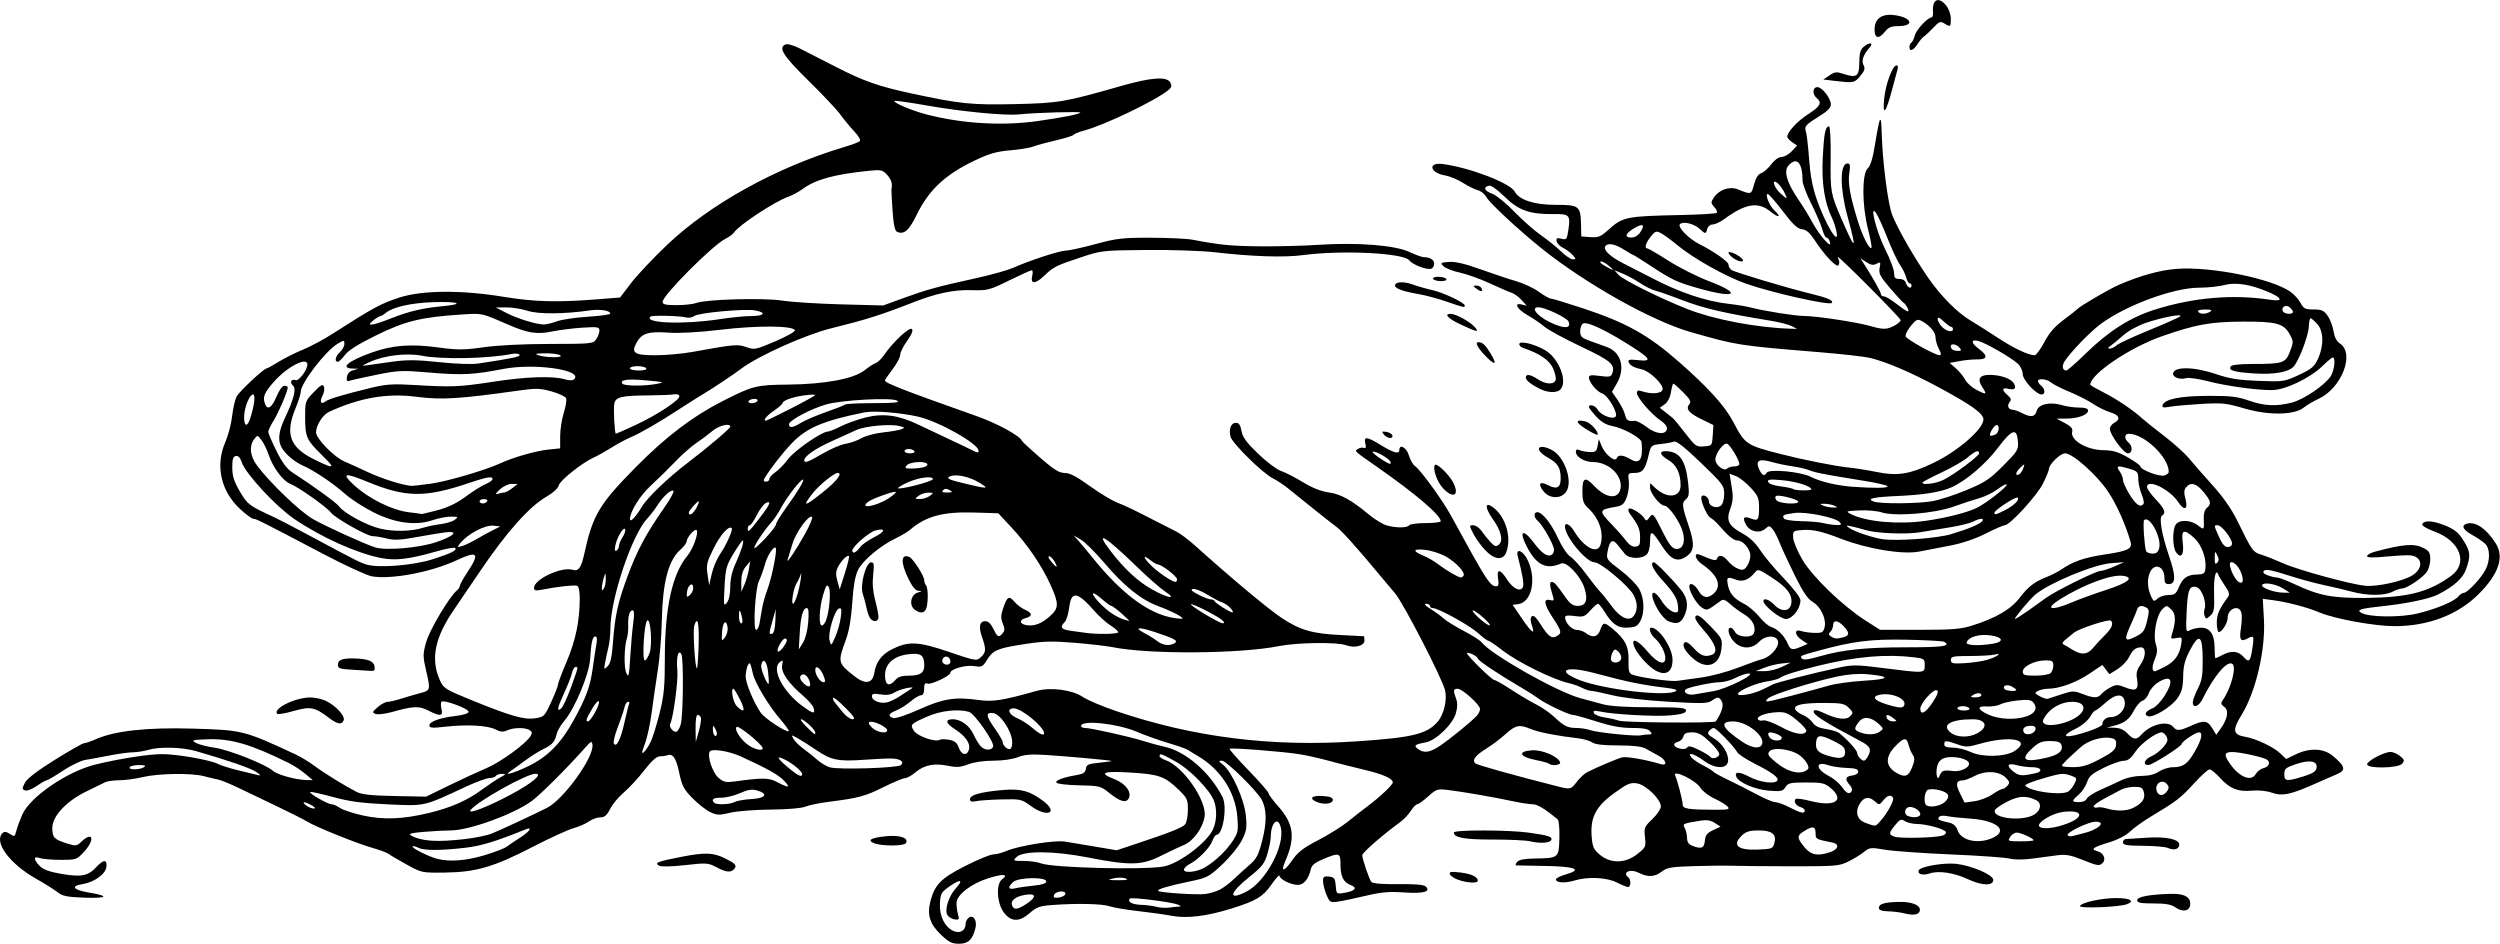 <?xml version="1.0" encoding="UTF-8"?>
<svg version="1.1" viewBox="0 0 1075.3 405.94" xmlns="http://www.w3.org/2000/svg">
<path d="m404.63 401.95c-4.742-4.55-5.976-8.612-4.397-14.475 1.905-7.075 4.6-9.777 15.022-15.057 5.343-2.707 10.72-4.922 11.947-4.922 1.227 0 3.8-0.67 5.717-1.49 5.209-2.226 20.72-4.726 25.048-4.037 2.062 0.328 7.934 1.307 13.047 2.175l9.297 1.578 7.578-2.521c15.5-5.157 20.734-7.228 21.875-8.658 0.645-0.807 1.172-3.62 1.172-6.25 0-4.398-0.32-5.09-3.984-8.625-5.968-5.756-8.387-6.62-20.658-7.376-11.947-0.736-14.048 0.128-6.928 2.847 4.712 1.8 7.571 5.669 6.113 8.274-1.191 2.128-3.743 1.377-8.607-2.535-3.435-2.762-4.088-2.923-12.57-3.095-4.921-0.1-9.347-0.582-9.836-1.071-0.95-0.95 2.748-2.369 8.832-3.388 2.632-0.441 3.525-1.073 3.75-2.657 0.257-1.808 1.026-2.149 5.92-2.624 3.094-0.3 5.414-0.635 5.156-0.744-0.775-0.328-19.573-2.041-28.402-2.588-6.293-0.39-9.128-0.158-11.972 0.98-2.199 0.88-6.493 1.491-10.473 1.491-4.05 0-8.391 0.628-10.861 1.571-3.36 1.283-4.982 1.393-8.851 0.601-5.838-1.196-10.062-0.318-13.863 2.88-1.6 1.346-3.583 2.448-4.407 2.448s-5.027 1.757-9.342 3.905c-7.87 3.917-10.672 4.664-23.704 6.319-3.867 0.491-8.297 1.413-9.844 2.05-1.681 0.691-7.718 1.198-15 1.259-6.703 0.056-14.545 0.672-17.427 1.369-4.636 1.121-5.615 1.089-8.495-0.277-1.791-0.85-5.218-3.538-7.617-5.975-3.773-3.833-4.544-5.3-5.713-10.883-1.344-6.415-2.733-8.477-5.121-7.6-0.687 0.252-2.163 0.469-3.281 0.48-1.379 0.015-3.54 1.97-6.72 6.08-2.578 3.332-6.484 7.565-8.68 9.407-2.196 1.842-4.841 5.012-5.878 7.045-1.458 2.858-2.433 3.696-4.3 3.696-1.328 0-3.538 0.8-4.911 1.778-1.373 0.978-4.352 2.277-6.619 2.888-2.267 0.61-10.279 4.288-17.804 8.172-16.57 8.553-24.106 10.74-37.589 10.911-9.764 0.124-9.897 0.095-16.406-3.493-3.609-1.99-7.094-4.041-7.743-4.558-0.649-0.517-3.813-1.688-7.031-2.602-6.633-1.883-24.459-9.074-27.928-11.267-1.264-0.799-6.938-3.669-12.61-6.379-5.672-2.71-13.266-6.352-16.875-8.093-3.609-1.741-7.617-3.377-8.906-3.634-1.289-0.257-4.031-0.909-6.094-1.448-5.379-1.406-19.672-1.188-26.25 0.4-3.094 0.747-7.635 1.365-10.091 1.373-2.456 8e-3 -5.198 0.392-6.094 0.854s-4.478 2.213-7.962 3.893c-8.655 4.173-14.76 10.683-14.76 15.738 0 4.164 0.726 4.932 6.339 6.702 3.73 1.176 4.138 1.125 6.154-0.769 4.983-4.681 5.998-0.952 1.174 4.313-3.145 3.434-3.341 3.502-10.078 3.502-3.779 0-7.819-0.345-8.98-0.766-2.779-1.009-2.767 0.662 0.023 3.453 1.512 1.512 4.219 2.489 9.302 3.359 8.478 1.45 11.396 0.897 14.866-2.817 3.238-3.467 4.853-3.543 4.465-0.211-0.365 3.133-5.206 6.616-10.337 7.436-5.199 0.831-3.906 2.515 2.772 3.61 9.005 1.477 8.119 2.558-1.806 2.201-7.637-0.274-9.493-0.654-11.719-2.399-1.454-1.14-5.598-3.739-9.207-5.775-11.34-6.398-18.222-15.743-14.405-19.56 0.793-0.793 1.599-0.713 3.171 0.317 1.989 1.303 2.144 1.234 2.762-1.233 0.36-1.437 1.496-4.569 2.523-6.959 3.314-7.708 19.445-18.744 31.73-21.707 10.473-2.526 22.742-4.429 28.521-4.422 6.512 7e-3 20.616 2.492 23.979 4.224 1.289 0.664 5.297 1.919 8.906 2.789 3.609 0.87 7.406 1.786 8.438 2.035 1.255 0.304 0.945-0.159-0.938-1.401-2.556-1.685-11.986-4.947-25.864-8.944-5.987-1.725-15.736-1.972-20.549-0.522-1.801 0.543-4.752 1.006-6.556 1.029-1.805 0.023-6.445 0.661-10.312 1.419-3.867 0.757-8.508 1.61-10.312 1.894-1.805 0.285-6.08 2.366-9.501 4.626-3.421 2.259-6.562 4.108-6.981 4.108s-2.354 1.104-4.302 2.454c-1.987 1.377-4.183 2.207-5.005 1.892-1.312-0.503-1.318-0.845-0.058-3.281 0.928-1.794 5.299-5.148 12.85-9.861 6.294-3.928 11.951-7.142 12.57-7.142s2.973-0.808 5.229-1.795c8.173-3.576 21.961-5.068 41.507-4.494 21.584 0.634 21.943 0.725 44.325 11.131 2.153 1.001 5.739 3.179 7.969 4.84 4.271 3.181 13.284 8.745 18.254 11.269 2.207 1.121 6.343 1.564 16.406 1.758l13.455 0.26 9.844-4.807c5.414-2.644 12.656-5.992 16.092-7.44 6.083-2.563 16.92-10.441 18.978-13.796 0.786-1.282 0.697-1.875-0.383-2.564-1.899-1.211-6.903-1.157-9.67 0.104-1.752 0.798-2.881 0.706-5.04-0.41-3.359-1.737-12.385-2.221-21.619-1.159-5.63 0.648-6.797 0.552-6.797-0.557 0-1.675 4.473-3.274 11.484-4.105 3.171-0.376 5.391-1.097 5.391-1.75 0-1.403-11.014-5.438-11.721-4.293-0.288 0.466-0.254 1.921 0.076 3.234 0.746 2.972-0.632 3.095-5.705 0.508-4.008-2.043-6.434-1.944-15.625 0.638-2.926 0.822-6.09 1.196-7.031 0.83-1.549-0.602-1.463-0.879 0.92-2.94 1.447-1.251 3.345-2.273 4.219-2.27 0.874 3e-3 3.487-0.603 5.807-1.345 2.32-0.742 6.012-1.816 8.203-2.386 4.521-1.177 4.541-1.256 2.511-10.011-1.357-5.852-1.349-6.799 0.107-12.011 1.45-5.19 9.972-19.481 13.23-22.185 0.694-0.576 1.262-1.479 1.262-2.007s1.477-3.185 3.281-5.904c5.425-8.173 4.385-9.291-4.688-5.038-10.869 5.096-27.972 8.347-36.413 6.921-2.117-0.358-11.454-4.647-20.749-9.532-27.428-14.415-29.032-15.222-30.3-15.24-0.667-0.01-3.29-1.961-5.83-4.337-8.172-7.644-10.572-18.718-6.201-28.611 1.224-2.771 2.539-7.781 2.922-11.132 0.383-3.352 1.24-7.156 1.904-8.454 1.113-2.173 11.804-12.171 13.016-12.171 0.291 0 2.613-1.282 5.16-2.849s7.209-3.897 10.361-5.178 8.841-4.322 12.643-6.76c17.65-11.314 21.006-13.133 28.926-15.677 9.861-3.167 26.757-3.274 44.867-0.284 13.112 2.165 22.988 2.426 40.163 1.061l9.844-0.782 4.688-6.161c2.578-3.388 9.539-10.776 15.469-16.416 18.6-17.693 47.158-33.462 76.406-42.188 3.094-0.923 6.026-2.022 6.517-2.442 0.53-0.454-0.443-2.189-2.401-4.278-1.811-1.933-4.51-5.202-5.997-7.264-1.487-2.062-7.684-8.64-13.771-14.617-10.967-10.769-13.095-14.195-9.639-15.521 0.785-0.301 3.422 0.461 5.859 1.695 2.437 1.234 9.494 4.835 15.681 8.002 12.034 6.161 18.25 8.349 32.344 11.388 21.028 4.534 25.954 5.045 44.531 4.628 19.069-0.429 21.388-0.825 45.938-7.842 12.921-3.693 19.583-4.151 21.031-1.445 0.712 1.33 0.549 2.089-0.67 3.123-5.258 4.458-27.548 15.185-36.493 17.561-2.17 0.576-4.151 1.382-4.404 1.791-0.253 0.409-3.751 1.502-7.774 2.429-4.023 0.927-8.37 2.118-9.659 2.646-1.289 0.528-5.719 1.252-9.844 1.608-6.042 0.522-9.069 1.401-15.572 4.519-12.461 5.975-19.496 12.592-24.673 23.21-3.275 6.715-5.321 8.543-8.29 7.403-1.1-0.422-1.612-2.664-2.094-9.162-0.351-4.732-0.549-9.025-0.44-9.541 0.462-2.195-0.149-3.999-2.045-6.034-1.827-1.961-2.568-2.112-7.734-1.585-14.862 1.519-22.863 3.718-28.451 7.822-1.677 1.232-4.419 2.715-6.094 3.296-5.883 2.041-21.455 12.309-23.482 15.483-0.412 0.646-2.1 1.865-3.75 2.709-5.589 2.859-26.907 24.291-26.907 27.051 0 1.114 1.28 1.414 6.033 1.414 3.318 0 7.154-0.426 8.525-0.948 4.143-1.575 29.123-2.245 37.004-0.992 3.867 0.615 15.188 1.336 25.158 1.603l18.127 0.486 9.06-3.298c9.77-3.556 14.207-4.764 31.56-8.594 6.188-1.365 13.148-3.333 15.469-4.373 6.906-3.095 19.862-7.323 22.441-7.324 1.321-4.5e-4 7.043-1.256 12.715-2.791 9.262-2.506 11.698-2.787 23.906-2.756 7.477 0.019 15.492 0.393 17.812 0.831 12.154 2.295 16.605 2.732 29.062 2.858 7.477 0.075 18.85-0.214 25.274-0.643 16.603-1.109 32.915 0.17 39.035 3.059 2.628 1.24 5.441 2.255 6.251 2.255 2.68 0 4.439 1.115 4.439 2.812 0 0.921-0.547 1.884-1.216 2.141-1.771 0.68-8.1-1.702-9.457-3.559-2.344-3.206-28.97-4.524-45.847-2.271-7.986 1.066-21.668 0.624-37.698-1.22-5.78-0.665-18.772-1.105-29.56-1.002-18.879 0.18-19.418 0.24-28.125 3.149-11.013 3.679-11.823 4.09-16.058 8.136-3.696 3.531-5.834 3.411-4.908-0.276 0.316-1.258 0.212-2.284-0.231-2.281-0.443 3e-3 -4.813 1.973-9.711 4.378-8.484 4.166-9.247 4.364-16.107 4.171-7.865-0.221-15.128 1.317-25.611 5.423-13.408 5.251-20.173 7.388-34.626 10.935-11.187 2.746-31.439 11.827-38.968 17.474-3.772 2.829-11.384 7.911-15.938 10.642-2.32 1.391-6.961 4.322-10.312 6.512-8.898 5.816-17.102 10.571-21.175 12.272-1.965 0.821-5.704 2.833-8.309 4.471-2.604 1.638-5.984 3.527-7.51 4.198-4.932 2.169-14.622 9.869-15.17 12.056-0.322 1.282-2.448 3.225-5.357 4.895-7.252 4.164-17.11 15.225-28.294 31.744-3.591 5.305-8.75 12.899-11.464 16.875-8.104 11.874-9.986 20.8-6.264 29.709 1.7 4.069 2.229 4.414 14.227 9.295 16.551 6.733 22.255 8.357 26.904 7.66 3.922-0.588 4.134-0.801 6.978-6.97 1.613-3.5 2.933-6.879 2.933-7.508 0-0.63 1.685-5.105 3.746-9.945 3.817-8.969 5.578-17.396 5.611-26.863 0.012-3.393-0.402-5.444-1.153-5.719-1.174-0.429-8.4 0.371-15 1.661-2.84 0.555-3.516 0.409-3.516-0.758 0-3.71 11.948-9.27 16.688-7.765 2.385 0.757 3.628-0.918 4.857-6.542 3.722-17.036 6.397-21.562 22.222-37.593 12.949-13.117 24.488-21.898 37.373-28.439 13-6.599 14.402-6.953 28.079-7.092 15.881-0.161 28.314-2.482 32.922-6.143 1.835-1.458 4.037-2.878 4.895-3.156 0.857-0.277 2.492-1.876 3.632-3.553 3.695-5.431 10.828-12.084 11.855-11.057 0.634 0.634-0.037 2.31-2.039 5.098-1.641 2.285-2.983 5.002-2.983 6.039 0 1.036-1.477 3.819-3.281 6.183-1.805 2.364-3.281 4.53-3.281 4.812 0 1.093 8.189 4.275 39.435 15.325 8.814 3.117 18.594 8.439 19.48 10.601 0.177 0.431 3.72 3.725 7.873 7.32 5.954 5.153 8.186 6.537 10.55 6.537 2.169 0 5.122 1.534 10.68 5.548 4.225 3.051 9.646 6.321 12.045 7.266 4.031 1.587 6.365 2.715 18.062 8.724 2.32 1.192 5.572 2.846 7.226 3.674s5.24 3.514 7.969 5.968c15.698 14.114 31.425 27.254 37.268 31.139 7.999 5.318 13.354 6.854 25.819 7.408 5.156 0.229 9.48 0.455 9.609 0.501 0.129 0.047 0.234 0.895 0.234 1.885 0 2.273-4.276 3.353-7.867 1.988-3.737-1.421-21.121-1.195-28.969 0.377-16.728 3.349-55.86 3.607-71.368 0.47-2.536-0.513-9.918-1.366-16.406-1.896-9.773-0.798-13.484-0.701-21.64 0.563-11.657 1.808-13.492 2.584-16.107 6.815-1.841 2.978-2.234 3.163-5.596 2.625-3.585-0.573-10.173 1.314-10.173 2.914 0 1.296-8.299 5.222-9.811 4.642-1.095-0.42-1.439 0.114-1.439 2.231 0 1.819-0.476 2.783-1.374 2.783-0.755 0-2.759 1.189-4.453 2.642-1.694 1.453-4.451 3.192-6.126 3.864-3.417 1.37-3.873 2.48-1.349 3.281 0.982 0.312 5.688-1.253 11.164-3.711 10.425-4.681 15.369-5.46 25.601-4.036 6.119 0.851 10.233 0.201 25.04-3.959 5.876-1.651 15.266-0.407 19.676 2.606 1.947 1.33 8.392 4.068 14.322 6.084 33.332 11.332 66.902 15.539 103.91 13.021 23.716-1.614 29.822-3.102 34.447-8.394 2.667-3.052 4.188-9.488 3.2-13.543-1.256-5.152-17.922-37.489-21.468-41.654-1.851-2.174-4.69-5.549-6.307-7.5-10.02-12.084-16.658-19.478-19.058-21.229-2.379-1.735-11.831-9.253-21.126-16.802-1.547-1.256-4.289-3.038-6.094-3.959-4.528-2.311-17.521-15.114-18.239-17.971-0.819-3.264 0.225-5.93 2.322-5.93 1.305 0 1.939 0.923 2.414 3.516 0.498 2.713 2.135 4.952 7.171 9.803 3.589 3.458 7.982 6.768 9.762 7.356 1.78 0.587 6.022 2.761 9.427 4.829 4.084 2.481 7.874 3.99 11.136 4.432 5.17 0.702 9.702 3.203 17.45 9.634 2.427 2.015 5.8 4.06 7.494 4.546 4.028 1.155 8.925 1.128 9.655-0.054 0.319-0.516 3.508-0.938 7.087-0.938s6.507-0.365 6.507-0.811c0-2.546-10.63-11.633-27.017-23.095-10.611-7.422-10.152-6.996-8.608-7.985 0.773-0.496 1.939-0.706 2.59-0.467 0.84 0.308 1.014-0.239 0.601-1.885-0.772-3.077 0.667-2.99 6.131 0.372 6.016 3.702 8.49 4.418 8.49 2.459 0-2.849 3.182-1.035 4.134 2.356 0.505 1.801 1.64 3.797 2.52 4.436 2.598 1.884 11.945 14.765 15.674 21.6 15.158 27.78 16.714 30.207 19.368 30.207 0.974 0 1.174-0.842 0.778-3.281-0.714-4.402 0.95-4.254 3.851 0.341 2.526 4.002 5.936 5.589 6.856 3.192 0.493-1.284-0.18-5.253-2.228-13.142-1.015-3.912 2.425-2.441 4.384 1.875 3.753 8.269 1.541 17.954-4.269 18.69l-2.327 0.295 3.818 5.625c4.339 6.392 5.994 7.602 4.487 3.28-0.71-2.038-0.728-3.255-0.058-3.925s1.78 0.297 3.578 3.118c3.531 5.538 4.895 6.586 7.063 5.426 2.403-1.286 2.231-2.163-1.536-7.838-3.822-5.758-4.29-8.513-1.313-7.735 1.672 0.437 1.872 0.207 1.331-1.531-1.429-4.589-1.598-6.265-0.632-6.265 1.164 0 1.939 0.847 5.794 6.328 2.209 3.142 3.382 3.984 5.545 3.984 3.523 0 4.466-2.665 2.766-7.815-1.694-5.132-7.677-11.416-9.938-10.437-6.447 2.791-10.621 0.766-14.766-7.161-3.591-6.867-1.74-8.067 2.886-1.87 3.532 4.731 6.014 6.393 7.851 5.258 0.52-0.322 0.942-1.298 0.937-2.17-0.011-1.949-4.887-10.595-6.934-12.293-1.807-1.5-1.968-3.824-0.264-3.824 2.156 0 6.088 4.967 8.979 11.343 1.581 3.488 3.863 6.875 5.237 7.775 1.339 0.877 4.35 4.198 6.692 7.379s5.09 6.641 6.107 7.69 3.218 3.802 4.89 6.117c3.736 5.174 7.669 6.917 9.611 4.261 1.692-2.314 1.671-5.532-0.057-8.874-1.998-3.865-14.235-14.129-16.843-14.129-3.571 0-12.722-11.072-12.722-15.393 0-2.046 2.184-0.915 3.981 2.063 4.339 7.191 10.169 10.062 11.366 5.596 1.404-5.238-0.659-11.196-5.412-15.632-2.032-1.897-2.435-3.098-2.435-7.266 0-5.905 1.159-6.368 5.215-2.086 4.852 5.122 9.989 5.766 11.088 1.389 1.413-5.628-4.741-11.796-11.769-11.796-3.62 0-7.347-2.218-7.347-4.372 0-1.035 0.472-1.245 1.641-0.728 0.902 0.399 2.897 0.76 4.433 0.803 2.39 0.067 2.865-0.327 3.297-2.734l0.504-2.812 1.3 3.119c1.48 3.553 5.78 6.95 6.409 5.064 0.535-1.604 2.737-1.437 5.933 0.451 3.984 2.353 5.445 0.101 4.747-7.313-0.177-1.876-7.854-6.098-12.735-7.004-2.498-0.463-4.691-1.775-6.792-4.063-1.707-1.858-3.106-3.695-3.108-4.082-9e-3 -1.433 2.774-0.643 3.677 1.043 1.282 2.395 6.411 4.473 7.746 3.139 1.333-1.333-3.21-9.218-5.781-10.034-2.192-0.696-5.646-4.846-5.646-6.784 0-1.102 0.91-1.243 4.683-0.724 3.82 0.525 4.789 0.368 5.257-0.852 1.539-4.01-0.258-5.594-13.393-11.804-7.089-3.352-14.169-7.203-15.734-8.558-1.565-1.355-4.744-3.527-7.064-4.827-4.655-2.607-6.336-5.598-2.633-4.684l2.164 0.534-2.258-2.466c-1.242-1.357-3.14-2.746-4.219-3.088-1.079-0.342-5.336-2.182-9.461-4.088-4.125-1.906-9.926-3.984-12.891-4.618s-6.103-1.86-6.974-2.725c-1.483-1.474-1.336-1.591 2.34-1.861 2.721-0.2 6.868 0.77 13.536 3.166 5.287 1.9 12.196 4.203 15.353 5.117 3.157 0.915 7.544 2.971 9.75 4.568 2.206 1.598 4.516 2.905 5.135 2.905s6.778 1.865 13.687 4.145c18.761 6.189 28.091 11.39 41.469 23.117 12.48 10.939 19.73 18.947 23.293 25.728 5.161 9.822 5.554 10.085 20.926 14.005 9.463 2.413 23.162 5.125 28.556 5.653 2.815 0.276 8.385 1.163 12.377 1.972 8.853 1.794 14.112 0.946 24.243-3.909 10.56-5.061 21.543-14.603 21.543-18.718 0-2.556-4.967-6.12-19.302-13.85-11.799-6.362-22.456-10.928-29.448-12.615-2.32-0.56-12.234-1.676-22.031-2.481-34.784-2.856-35.171-2.917-55.21-8.655-16.689-4.779-45.143-20.769-64.238-36.1-9.659-7.755-22.194-19.405-23.496-21.837-0.719-1.343-2.38-2.712-3.69-3.04-1.311-0.329-4.219-1.763-6.464-3.186-2.244-1.423-5.711-2.863-7.703-3.2-6.56-1.108-7.542-5.72-1.043-4.898 11.432 1.446 29.049 8.17 31.011 11.837 1.936 3.618 8.398 5.721 17.576 5.721 10.096 0 10.741 0.483 10.934 8.184l0.135 5.409 3.925 0.285c3.376 0.245 4.436-0.176 7.57-3.008 6.341-5.729 7.645-5.998 31.392-6.495 8.12-0.17 15.043-0.589 15.385-0.931 0.342-0.342-0.134-1.458-1.058-2.479-1.539-1.7-1.558-2.044-0.223-4.081 2.253-3.438 6.79-4.98 10.39-3.53 5.745 2.312 5.727 2.318 6.918-2.138 0.746-2.788 1.763-4.406 3.022-4.806 1.044-0.331 3.002-2.05 4.352-3.82 1.489-1.952 3.268-3.218 4.523-3.218 1.138 0 3.092-1.101 4.342-2.446l2.273-2.446-2.109-1.419c-1.16-0.78-2.109-1.829-2.109-2.331 0-2.074 4.333-6.755 9.039-9.765 5.198-3.325 6.027-4.907 3.618-6.906-1.985-1.647-1.796-4.688 0.292-4.688 2.067 0 5.801 4.817 5.801 7.483 0 1.295-1.472 2.845-4.453 4.692-6.465 4.005-7.049 4.649-6.287 6.921 0.369 1.099 0.985 6.427 1.371 11.841 0.48 6.737 1.488 12.119 3.195 17.054 3.912 11.308 10.152 21.409 8.505 13.766-0.375-1.74-1.203-4.219-1.84-5.508-3.188-6.452-4.509-14.87-4.004-25.52 0.506-10.689 1.125-13.855 2.709-13.855 0.503 0 0.805 5.839 0.716 13.828-0.16 14.366-5e-3 15.229 4.703 26.073 6.141 14.149 6.652 13.859 2.488-1.414-3.296-12.091-3.256-22.55 0.087-22.55 1.082 0 1.234 0.86 0.738 4.17-0.653 4.355 0.267 9.564 3.624 20.511 1.982 6.464 5.033 12.485 5.891 11.627 0.256-0.256-0.399-3.855-1.457-7.996-2.614-10.239-2.688-23.768-0.142-26.166 1.249-1.176 2.219-4.445 3.249-10.942 0.808-5.096 1.694-9.49 1.97-9.766 0.545-0.545 0.576-0.284 0.869 7.312 0.456 11.859 2.66 28.63 4.354 33.135 2.139 5.691 9.213 18.094 15.588 27.334 5.329 7.724 12.534 15.002 18.095 18.281 2.186 1.289 7.412 4.602 11.613 7.362 7.123 4.68 13.343 7.638 16.063 7.638 0.637 0 2.511-2.54 4.166-5.644 2.152-4.038 4.524-6.771 8.334-9.604 2.929-2.178 5.537-4.225 5.795-4.548 0.934-1.171 13.697-8.642 17.812-10.427 9.254-4.015 17.704-6.368 24.844-6.916 14.81-1.138 41.067 4.147 49.132 9.889 1.61 1.147 3.565 3.317 4.344 4.823 1.24 2.398 1.93 2.739 5.547 2.739 3.473 0 4.434 0.426 6.037 2.677 1.048 1.472 2.19 4.454 2.538 6.626 0.415 2.599 1.355 4.423 2.747 5.336 6.588 4.317 0.75 19.257-9.333 23.883-2.103 0.965-4.886 2.615-6.184 3.668-4.049 3.283-15.182 3.443-25.633 0.369-7.693-2.264-9.46-2.45-18.385-1.935-5.43 0.313-11.512 0.858-13.515 1.21-2.896 0.51-3.553 0.372-3.209-0.674 0.854-2.601 7.456-3.953 19.507-3.996 9.747-0.034 12.705 0.306 17.582 2.023 6.688 2.354 11.85 2.592 18.552 0.853 5.08-1.318 14.147-7.475 16.664-11.316 1.559-2.38 2.202-8.099 0.91-8.099-0.367 0-2.371 1.663-4.453 3.697-5.389 5.262-16.137 10.366-21.831 10.366-6.878 0-19.573-1.776-27.659-3.869-3.997-1.035-8.11-1.614-9.141-1.287-2.448 0.777-5.624-0.261-5.624-1.838 0-3.228 8.862-3.176 18.487 0.108 5.741 1.959 9.63 2.578 18.259 2.91 10.745 0.413 11.092 0.362 17.344-2.542 5.423-2.519 6.651-3.547 8.19-6.854 2.655-5.706 2.514-12.111-0.333-15.144-1.25-1.331-2.531-2.421-2.848-2.421-0.316 0-0.64 1.643-0.72 3.651-0.154 3.872-4.198 14.522-6.498 17.112-2.217 2.498-8.638 3.596-17.405 2.977-8.513-0.601-10.755-1.297-9.696-3.01 0.398-0.644 3.981-1.042 9.378-1.042 13.092 0 14.224-0.376 16.127-5.36 1.525-3.993 1.521-4.357-0.076-7.322-2.549-4.734-5.745-5.609-20.208-5.533-13.948 0.073-20.239 1.21-34.756 6.279-13.842 4.833-30.868 16.346-30.868 20.873 0 0.226 2.544 1.695 5.653 3.265 5.727 2.891 12.643 7.551 16.761 11.293 1.242 1.129 5.539 4.56 9.55 7.625 4.01 3.065 8.74 7.336 10.51 9.492 1.771 2.156 6.333 7.369 10.138 11.585 4.481 4.965 8.183 10.249 10.506 15 6.541 13.374 6.774 13.701 10.626 14.897 1.98 0.615 6.01 2.211 8.956 3.547 6.447 2.924 29.429 9.216 35.693 9.771 5.155 0.457 15.952-1.933 20.085-4.447 5.1-3.102 4.412-8.349-1.136-8.664-1.546-0.088-6.291 0.176-10.545 0.586-5.315 0.512-7.734 0.433-7.734-0.253 0-0.549 1.582-1.418 3.516-1.93 12.41-3.288 16.782-3.593 20.906-1.461 2.32 1.2 2.763 1.994 2.745 4.922-0.011 1.92-0.75 4.402-1.641 5.514-2.135 2.665-8.515 6.883-10.422 6.89-0.83 3e-3 -2.718 0.636-4.195 1.406-3.422 1.785-10.862 1.774-17.471-0.026-2.836-0.772-8.32-2.069-12.188-2.882-3.867-0.813-10.964-2.761-15.772-4.329-6.307-2.057-9.025-2.566-9.762-1.829-0.737 0.737-0.31 1.292 1.536 1.994 1.407 0.535 3.227 0.972 4.046 0.972 0.819 0 4.115 1.241 7.324 2.757 10.629 5.022 16.425 6.147 30.909 5.998 18.109-0.185 27.077-2.513 36.646-9.512 7.455-5.452 3.835-15.014-7.207-19.04-3.079-1.123-5.445-2.507-5.258-3.076 0.615-1.87 4.489-1.69 9.771 0.454 4.104 1.666 5.761 3.001 7.887 6.353 3.08 4.856 3.256 6.601 1.253 12.382-1.377 3.975-5.275 7.494-12.177 10.996-3.527 1.79-13.054 3.822-22.914 4.889-10.743 1.162-12.351 1.657-9.882 3.038 3.317 1.856 16.77 1.977 24.045 0.216 8.138-1.971 15.757-5.154 17.56-7.336 0.708-0.857 1.782-1.558 2.388-1.558 1.543 0 7.536-6.432 9.347-10.032 1.983-3.94 1.923-8.911-0.131-10.981-0.902-0.909-3.295-2.565-5.318-3.68-4.105-2.263-5.196-4.082-2.961-4.94 3.714-1.425 8.758 1.925 12.857 8.538 3.582 5.779 1.132 13.005-7.28 21.477-8.996 9.059-21.793 13.965-36.397 13.954-8.587-7e-3 -25.71-3.134-32.221-5.885-5.189-2.192-13.703-4.444-19.931-5.27l-4.47-0.593 0.494 8.784c0.738 13.123-3.489 31.206-9.613 41.127-4.075 6.602-3.749 8.544 1.584 9.442 4.616 0.777 12.164 4.348 15.069 7.13l2.515 2.408 4.11-1.989c5.947-2.879 11.93-2.663 15.868 0.574 5.438 4.469 5.888 6.295 1.947 7.907-1.418 0.58-5.109 2.191-8.203 3.581-11.847 5.32-15.187 6.048-20.055 4.37-2.185-0.753-5.683-1.095-8.464-0.828-5.944 0.571-9.428-0.836-13.656-5.516-1.809-2.002-3.826-3.64-4.482-3.64s-3.688 2.739-6.738 6.086c-5.655 6.207-7.607 7.709-18.324 14.103-3.352 2-7.428 4.92-9.059 6.489-1.785 1.718-5.33 3.572-8.906 4.66-7.193 2.187-8.374 3.056-5.228 3.846 2.621 0.658 3.876 3.446 2.272 5.05-1.427 1.427-2.069 1.324-8.951-1.429-4.791-1.917-7.037-2.322-10.386-1.875-2.35 0.314-7.226 0.963-10.835 1.442-4.005 0.532-7.841 0.535-9.844 8e-3 -1.805-0.474-13.195-1.283-25.312-1.798-12.117-0.515-24.901-1.429-28.408-2.031-6.023-1.034-6.517-0.981-8.906 0.957-1.391 1.129-4.428 2.988-6.748 4.131-3.977 1.96-5.4 2.077-24.844 2.044-11.344-0.019-22.734-0.121-25.312-0.226-2.578-0.105-9.827-0.037-16.109 0.152-9.917 0.297-11.755 0.605-13.955 2.335-2.98 2.344-6.024 2.529-9.768 0.593-2.624-1.357-5.638-1.086-5.638 0.507 0 0.43 0.422 1.043 0.938 1.361 1.24 0.766 1.21 4.219-0.037 4.219-0.536 0-2.676-0.868-4.756-1.929-4.402-2.246-12.473-2.65-18.217-0.912-4.133 1.25-7.952 1.042-8.088-0.44-0.047-0.516 1.914-1.503 4.36-2.193 7.337-2.072 3.955-3.405-9.167-3.613-6.291-0.1-11.806-0.205-12.256-0.234-0.45-0.029-0.293-0.686 0.349-1.46 0.805-0.97 3.093-1.435 7.38-1.5 10.603-0.159 10.598-0.155 10.837-8.705 0.122-4.372-0.204-7.71-0.803-8.204-5.433-4.487-8.687-6.435-10.747-6.433-1.347 9.3e-4 -5.191-0.591-8.543-1.316-7.768-1.68-21.56-4.072-27.804-4.821-4.585-0.55-5.027-0.407-8.551 2.777-2.044 1.847-4.151 3.357-4.682 3.357-0.531 0-1.775 1.277-2.764 2.839-0.989 1.561-3.091 3.776-4.672 4.922-7.341 5.32-16.215 13.06-16.215 14.144 0 1.675 2.902 10.214 3.91 11.506 0.546 0.699 4.527 1.028 11.555 0.954 7.568-0.08 11.074 0.238 11.918 1.082 2.197 2.197-1.116 3.056-9.571 2.481-6.294-0.428-9.742-0.121-16.406 1.463-4.641 1.103-9.996 2.225-11.901 2.495-3.279 0.464-3.542 0.303-4.922-2.999-0.802-1.919-1.458-4.521-1.458-5.781 0-1.947 0.388-2.247 2.578-1.995 2.255 0.259 2.615 0.752 2.876 3.925 0.296 3.603 0.321 3.624 3.669 3.081 4.663-0.757 5.861-2.186 2.805-3.348-3.201-1.217-4.428-3.69-4.428-8.924 0-5.002-0.475-5.148-7.39-2.274-3.655 1.519-4.965 2.601-5.393 4.453-0.968 4.191-3.034 6.666-5.567 6.666-2.949 0-7.901-2.484-7.901-3.964 0-0.607-1.554 1.116-3.452 3.829-3.696 5.28-6.547 6.989-17.173 10.299-10.681 3.327-19.067 4.356-25.605 3.144-3.191-0.592-9.809-1.52-14.708-2.063-4.898-0.543-10.383-1.475-12.188-2.071-3.309-1.093-14.291-1.307-25.049-0.489-4.847 0.369-6.394 0.938-9.173 3.379-4.548 3.993-8.049 3.931-11.199-0.2-2.998-3.93-3.439-12.298-0.752-14.263 3.1-2.267 0.363-2.461-6.023-0.426-7.281 2.32-13.356 6.99-13.56 10.422-0.073 1.235 0.192 3.442 0.59 4.904 0.653 2.4 0.515 2.629-1.413 2.344-1.175-0.174-2.574-1.015-3.109-1.869-1.344-2.145 0.575-8.225 3.641-11.534 3.416-3.686 2.029-4.144-2.638-0.871-3.666 2.571-3.991 3.144-4.226 7.434-0.293 5.345 2.063 10.112 5.85 11.837 2.686 1.224 5.186-0.207 5.186-2.969 0-0.905 0.577-2.124 1.282-2.709 1.932-1.603 3.778 1.085 2.978 4.338-1.241 5.048-3.072 6.809-7.078 6.809-3.091 0-4.407-0.667-7.864-3.984zm37.207-13.41c4.202-2.856 3.735-4.463-1.052-3.619-4.107 0.724-6.255 2.502-5.475 4.534 0.798 2.08 2.462 1.847 6.527-0.915zm65.232 1.397c1.104-0.043 0.983-0.278-0.438-0.852-2.769-1.12-19.942-3.279-20.628-2.593-1.289 1.289 0.917 2.575 4.597 2.678 2.161 0.061 5.195 0.448 6.742 0.859 1.547 0.412 4.025 0.573 5.508 0.358s3.381-0.417 4.219-0.45zm-48.861-5.331c0.575-1.75-4.148-1.46-4.822 0.296-0.439 1.143-0.01 1.402 1.937 1.172 1.375-0.163 2.673-0.823 2.885-1.468zm66.322-1.885c1.547-0.763 4.289-2.796 6.094-4.519 1.805-1.723 4.883-4.52 6.84-6.215 3.024-2.62 3.847-4.209 5.479-10.583 2.004-7.824 1.894-13.548-0.338-17.558-2.184-3.923-15.186-16.661-17.007-16.661-1.597 0-1.547 0.19 0.463 1.771 3.765 2.961 9.072 14.742 9.783 21.714 0.554 5.436 0.352 6.681-1.755 10.839-1.309 2.584-5.091 7.233-8.404 10.332-5.72 5.351-6.42 5.717-13.902 7.276-9.641 2.009-14.265 3.399-13.581 4.082 0.772 0.772 16.46 1.796 20.234 1.32 1.805-0.227 4.547-1.037 6.094-1.8zm11.522 0.813c8.402-4.29 16.774-19.94 14.823-27.711-1.237-4.927-4.268-1.94-4.301 4.239-7e-3 1.324-0.66 4.587-1.451 7.251-1.246 4.197-2.309 5.538-7.969 10.054-8.42 6.718-9.047 10.223-1.103 6.167zm-91.444-2.611c3.704-0.362 5.391-0.931 5.391-1.82 0-2.002-11.966-1.784-14.223 0.258-2.497 2.26-2.118 3.454 0.864 2.721 1.418-0.348 5.004-0.87 7.969-1.159zm39.529-3.086c-1.076-0.435-3.396-0.452-5.156-0.037-2.896 0.683-2.71 0.758 1.956 0.791 3.695 0.026 4.602-0.188 3.2-0.755zm34.251-4.818c4.594-2.801 9.227-7.269 11.982-11.555 2.142-3.332 2.318-4.321 1.824-10.214-0.893-10.647-7.266-20.397-17.094-26.148-1.517-0.888-3.39-2.026-4.164-2.53-0.773-0.504-4.57-1.847-8.438-2.986-3.867-1.138-9.973-3.319-13.569-4.847-8.432-3.582-23.931-5.193-23.931-2.487 0 0.478 0.738 0.866 1.641 0.862 2.482-0.01 18.706 3.604 25.078 5.586 3.094 0.962 7.102 2.055 8.906 2.429 9.239 1.913 19.717 10.931 25.206 21.696 2.115 4.148 0.205 16.234-2.566 16.234-0.491 0-1.319 1.221-1.84 2.714-0.982 2.817-6.151 8.065-9.704 9.852-1.123 0.565-2.216 1.555-2.429 2.199-0.636 1.929 5.503 1.384 9.097-0.806zm-17.979-0.3c6.713-1.183 18.945-10.438 21.421-16.207 1.536-3.579 1.669-8.531 0.326-12.065-1.779-4.679-10.268-13.412-16.334-16.805-6.207-3.471-7.073-3.768-7.073-2.424 0 0.465 1.187 1.26 2.637 1.765 7.515 2.62 17.825 17.562 16.739 24.259-0.808 4.978-4.865 10.543-8.891 12.195-1.899 0.779-6.39 2.9-9.978 4.713-8.118 4.102-13.232 4.212-31.264 0.675-14.83-2.909-27.999-2.976-30.817-0.156-1.561 1.562-1.409 1.641 3.188 1.641 2.655 0 6.015 0.476 7.466 1.058 4.682 1.877 43.882 2.884 52.58 1.351zm55.541-2.898c2.286-3.322 4.678-5.153 11.061-8.464 4.479-2.324 10.254-5.935 12.832-8.026 2.578-2.091 6.375-5.062 8.438-6.603 5.272-3.94 10.781-9.144 10.781-10.184 0-1.693-4.294-3.576-12.656-5.548-4.641-1.095-11.391-2.804-15-3.797-3.609-0.994-9.094-2.23-12.188-2.748-6.887-1.151-29.786-2.948-30.352-2.382-0.226 0.225 3.453 4.403 8.174 9.284s8.584 9.3 8.584 9.822c0 0.522 1.798 2.973 3.996 5.448 6.902 7.772 7.667 13.591 3.143 23.922-2.11 4.82-0.352 4.421 3.187-0.723zm10.533-24.832c-3.685-1.517-2.425-2.927 2.344-2.621 3.206 0.206 4.453 0.679 4.453 1.692 0 1.668-3.756 2.181-6.797 0.929zm-358.43 22.965c4.343-1.274 8.772-2.965 9.844-3.756 1.071-0.792 3.741-2.585 5.932-3.985 3.973-2.538 5.457-4.758 2.344-3.506-13.475 5.416-19.222 7.156-26.327 7.97-10.603 1.215-17.636 1.191-19.987-0.067-1.042-0.557-2.109-0.798-2.373-0.534-0.605 0.605 6.743 4.323 10.483 5.305 5.272 1.384 12.177 0.894 20.083-1.426zm496.21-0.617c3.596-2.848 3.734-3.154 3.271-7.261-0.454-4.029-0.262-4.498 3.178-7.77 2.013-1.915 3.661-4.359 3.661-5.431 0-3.103-6.495-9.359-10.312-9.935-2.84-0.428-4.158 0.142-9.809 4.244-7.881 5.722-10.313 10.454-9.639 18.76 0.357 4.4 0.848 5.464 3.567 7.734 4.628 3.864 10.945 3.73 16.084-0.341zm83.094-0.868c3.431-1.196 3.896-3.431 0.843-4.05-7.186-1.457-7.266-1.499-7.266-3.789 0-3.172-1.071-3.506-4.519-1.409-3.639 2.213-3.68 2.939-0.403 7.046 2.817 3.53 5.847 4.118 11.344 2.202zm-24.143-3.904c1.003-3.767-1.065-5.38-6.895-5.38-3.632 0-5.32 0.494-6.964 2.038-4.54 4.265-2.07 6.565 6.662 6.201 6.223-0.259 6.539-0.385 7.198-2.86zm-29.917-0.924c0.233-2.416 0.957-3.356 3.508-4.556l3.215-1.512-2.434-1.595c-1.745-1.143-3.451-1.431-6.027-1.015-7.824 1.262-7.93 1.312-6.895 3.246 0.527 0.985 0.958 2.886 0.958 4.226 0 1.65 0.681 2.709 2.109 3.284 4.023 1.617 5.253 1.158 5.566-2.077zm-533.5-0.71c4.444-0.509 9.717-1.593 11.719-2.41 4.009-1.634 17.254-7.789 23.678-11.004 7.204-3.604 20.4-21.894 19.62-27.192-0.256-1.737-0.556-1.616-3.096 1.247-7.706 8.687-19.208 20.174-22.969 22.94-7.748 5.699-26.924 12.672-34.847 12.672-2.335 0-7.514 0.276-11.51 0.614-5.62 0.475-6.88 0.83-5.564 1.566 4.462 2.497 10.972 2.941 22.969 1.566zm657.55-0.654c6.585-3.14 1.426-7.41-9.857-8.159-3.861-0.256-8.34-0.738-9.955-1.071-1.768-0.365-3.19-0.194-3.575 0.429-0.659 1.066-0.054 1.389 4.462 2.382 1.806 0.397 2.938 1.44 3.589 3.306 1.582 4.538 9.134 6.071 15.336 3.113zm17.343 1.151c0-0.796-5.487-3.305-7.228-3.305-0.933 0-2.223 0.844-2.867 1.875-1.122 1.797-0.936 1.875 4.462 1.875 3.098 0 5.633-0.2 5.633-0.445zm-39.543-1.926c1.197-0.281 2.012-1.003 1.812-1.603-0.432-1.296-8.331-3.482-12.673-3.508-1.683-0.01-3.903-0.545-4.935-1.189-1.645-1.027-2.158-0.825-4.172 1.641-2.854 3.493-2.888 4.085-0.29 5.046 2.14 0.792 16.401 0.52 20.257-0.386zm60.637-0.998c6.626-1.519 10.524-5.069 5.566-5.069-3.027 0-12.715 4.675-12.02 5.801 0.285 0.461 1.221 0.63 2.08 0.376 0.859-0.254 2.827-0.753 4.374-1.107zm-6.646-4.262c7.898-3.022 6.497-6.19-2.189-4.947-4.462 0.639-10.821 4.55-9.878 6.075 0.925 1.497 6.59 0.967 12.066-1.129zm-80.388-1.042c3.062-3.423 6.118-9.032 5.482-10.061-0.937-1.515-2.387-1.122-4.224 1.147-1.625 2.007-1.782 2.028-3.505 0.469-2.495-2.258-4.626-2.041-6.39 0.651-2.429 3.707-1.456 7.202 2.39 8.583 4.378 1.572 4.105 1.607 6.247-0.788zm-624.39-3.491c9.517-2.273 16.594-5.383 22.993-10.104 2.748-2.027 6.262-4.369 7.809-5.203 2.488-1.342 2.575-1.522 0.758-1.555-1.13-0.021-2.315 0.384-2.634 0.9-0.319 0.516-1.567 0.938-2.775 0.938-1.207 0-5.718 1.64-10.023 3.645-18.614 8.667-17.371 8.384-33.609 7.646-11.383-0.518-16.539-1.21-23.798-3.193-5.097-1.393-9.454-2.345-9.683-2.116-0.591 0.591 7.589 5.269 9.214 5.269 0.742 0 2.36 0.708 3.595 1.573 1.235 0.865 5.653 2.323 9.818 3.24 8.867 1.952 17.067 1.652 28.333-1.039zm690.75 0.566c2.765-1.812 3.143-4.83 0.756-6.05-4.155-2.124-7.547-1.967-12.529 0.579-2.732 1.396-5.127 3.07-5.324 3.72-1.081 3.575 12.232 4.938 17.096 1.751zm-49.165-0.088c0-1.704-3.431-3.637-5.229-2.947-1.646 0.632-1.751 3.058-0.161 3.7 2.477 1 5.391 0.593 5.391-0.752zm-606.06-8.511c9.104-4.883 13.794-8.866 10.44-8.866-3.753 0-24.622 11.617-27.845 15.5-1.929 2.325 7.164-1.142 17.405-6.634zm556.37 6.984c0-0.564-0.815-1.238-1.81-1.499-2.002-0.524-3.254-2.758-1.984-3.542 0.446-0.276 3.4 0.162 6.564 0.973 10.172 2.606 14.633-0.367 8.408-5.604-2.589-2.178-3.671-2.427-10.556-2.427-6.812 0-7.811 0.224-8.918 1.997-1.117 1.788-1.864 1.947-7.157 1.522-5.961-0.479-13.044-3.506-13.994-5.981-0.893-2.326 1.276-2.296 5.739 0.08 4.375 2.329 10.91 3.19 11.911 1.569 0.771-1.248-2.083-3.394-9.553-7.183-3.75-1.902-7.197-4.151-7.66-4.997-1.341-2.453-9.092-10.445-10.13-10.445-0.519 0-1.429 0.584-2.022 1.299-0.86 1.036-0.42 1.686 2.171 3.215 3.636 2.146 6.441 6.748 6 9.846-0.481 3.382-5.585 3.265-10.346-0.236-4.3-3.162-7.517-4.003-5.357-1.399 0.673 0.811 2.94 2.344 5.037 3.407 2.097 1.063 4.024 2.248 4.282 2.635 0.258 0.386 3.211 2.013 6.562 3.615 3.352 1.602 8.836 4.391 12.188 6.197 3.352 1.806 6.938 3.304 7.969 3.328 1.031 0.025 3.773 1.025 6.094 2.223 4.834 2.495 6.562 2.866 6.562 1.407zm-33.105-1.676c-0.613-0.741-3.163-2.298-5.668-3.46-2.505-1.162-5.285-3.309-6.179-4.773-1.923-3.149-11.98-7.993-10.78-5.193 1.125 2.625 3.232 10.791 3.232 12.524 0 1.8 2.34 2.178 13.77 2.222 5.752 0.022 6.576-0.171 5.625-1.321zm174.55 0.419c3.802-1.966 5.103-3.91 4.425-6.612-0.5-1.991-1.133-2.355-4.089-2.35-1.924 3e-3 -4.553 0.579-5.841 1.279-1.289 0.7-4.549 2.441-7.245 3.867s-4.686 2.942-4.423 3.367 0.992 0.584 1.62 0.351c0.628-0.233 2.408-0.04 3.954 0.429 4.261 1.291 8.707 1.165 11.599-0.331zm-783.63-0.999c-3.067-1.754-4.729-1.733-2.399 0.03 1.001 0.757 2.478 1.361 3.281 1.343 0.937-0.021 0.62-0.514-0.882-1.373zm702.24-1.26c1.325-1.073 1.917-2.298 1.559-3.229-0.624-1.625-6.343-3.085-8.636-2.205-1.414 0.543-1.992 5.335-0.788 6.539 1.231 1.231 5.769 0.594 7.865-1.104zm-520.3-0.18c0.999-0.534 4.24-1.103 7.204-1.262 6.092-0.329 7.395-2.277 2.467-3.69-2.258-0.648-3.934-0.39-7.385 1.137-2.455 1.086-6.098 1.974-8.095 1.974-3.413 0-4.443 0.75-3.006 2.188 0.967 0.967 6.787 0.738 8.814-0.347zm540.89-3.256c1.853-1.284 3.822-2.335 4.376-2.335 0.554 0 1.551-0.656 2.216-1.457 1.009-1.215 0.895-1.772-0.685-3.352-2.89-2.89-8.58-3.285-13.22-0.917-2.131 1.087-4.419 1.983-5.084 1.991-3.147 0.037-3.528 1.435-1.505 5.525l2.004 4.05 4.265-0.585c2.346-0.322 5.781-1.635 7.634-2.919zm40.656 1.838c0.307-0.799 2.989-2.528 5.96-3.842 2.971-1.314 7.064-3.191 9.094-4.172 2.127-1.027 5.704-1.786 8.438-1.79 3.158-4e-3 5.687-0.629 7.558-1.869 1.547-1.024 4.211-1.865 5.921-1.869 4.518-9e-3 6.395-1.354 9.539-6.836 2.944-5.134 3.579-8.17 1.708-8.17-1.383 0-7.309 3.97-7.317 4.902-0.01 1.086-12.711 9.161-14.409 9.161-2.576 0-1.71-2.513 1.297-3.758 1.557-0.645 3.876-2.414 5.153-3.932 1.844-2.191 2.122-3.131 1.354-4.566-0.532-0.994-1.443-1.807-2.024-1.807-2.454 0-9.055 4.86-11.386 8.383-1.89 2.857-3.157 3.82-5.083 3.867-1.411 0.034-5.282 1.405-8.604 3.047-4.937 2.44-6.228 3.562-7.076 6.152-0.571 1.742-2.177 4.147-3.57 5.346-3.201 2.754-3.176 3.206 0.179 3.206 1.585 0 2.944-0.604 3.27-1.453zm34.683-3.452c0.778-1.236 0.681-1.965-0.411-3.056-2.092-2.092-5.135 0.203-4.195 3.163 0.758 2.388 3.069 2.334 4.606-0.107zm-135.78 0.158c0.339-0.548-0.058-1.742-0.882-2.652-2.184-2.413-1.842-3.687 1.08-4.024 1.535-0.177 2.578-0.866 2.578-1.703 0-1.053-1.25-1.447-4.978-1.568-2.738-0.089-6.267-0.611-7.842-1.161-5.733-1.998-5.573 1.677 0.2 4.623 1.956 0.998 4.463 3.089 5.573 4.648 2.13 2.991 3.258 3.476 4.27 1.837zm92.734 0.414c0.835-0.32 2.148-1.802 2.919-3.293 1.351-2.612 1.314-2.744-1.033-3.636-3.283-1.248-4.556-1.178-10.668 0.588-7.164 2.07-9.795 3.149-9.18 3.764 2.313 2.313 14.205 4.019 17.961 2.577zm-210.96-4.407c1.306-1.713 3.332-3.587 4.501-4.165 4.782-2.365 12.992-5.831 14.991-6.329 1.883-0.469 10.417 1.02 16.431 2.867 3.336 1.024 2.621-1.764-0.938-3.655-1.676-0.89-4.102-2.228-5.391-2.972-1.612-0.931-5.278-1.358-11.745-1.368-6.456-9e-3 -9.98-0.419-11.25-1.308-1.017-0.712-3.748-1.508-6.068-1.77-8.739-0.985-17.052-2.61-20.302-3.968-4.977-2.079-6.521-1.772-10.89 2.169-2.18 1.966-5.962 4.813-8.405 6.326-4.608 2.853-6.061 4.815-4.629 6.247 0.687 0.687 15.505 4.836 35.321 9.889 5.629 1.436 5.814 1.392 8.374-1.964zm-11.907-7.763c-0.31-0.31-3.018-1.049-6.016-1.641-6.913-1.365-7.629-3.763-1.232-4.131 4.349-0.25 11.143 2.684 11.958 5.165 0.392 1.193-3.609 1.709-4.71 0.607zm-329.18 7.227c-2.383-2.487-7.032-5.091-18.422-10.315-5.147-2.361-12.576-3.545-13.443-2.143-1.193 1.931 1.172 9.052 3.743 11.269 2.161 1.863 3.187 2.104 6.847 1.605 12.373-1.688 14.794-1.649 18.494 0.303 5.033 2.655 5.819 2.451 2.782-0.719zm-205.88-2.905c-1.805-1.515-4.969-3.589-7.031-4.608-16.669-8.237-24.992-10.632-35.472-10.205-6.149 0.251-6.529 0.38-4.51 1.53 1.213 0.691 4.867 1.633 8.12 2.094 6.064 0.859 21.932 7.152 24.974 9.905 1.847 1.671 9.884 3.897 14.388 3.984l2.812 0.054-3.281-2.755zm859.69 1.078c3.91-1.223 5.226-2.096 5.445-3.612 0.435-3.008-2.936-3.618-8.862-1.604-4.463 1.517-5.021 1.997-5.021 4.325 0 3.107 1.012 3.214 8.438 0.891zm-155.33-2.173c0.523-0.341 2.35-0.392 4.06-0.115 3.952 0.641 8.536-1.977 6.904-3.943-1.452-1.75-7.553-2.648-10.466-1.54-1.641 0.624-2.594 1.861-3.001 3.896-0.623 3.114 0.307 6.187 1.114 3.681 0.241-0.748 0.866-1.639 1.389-1.979zm134.7 1.099c0.549-1.025 2.04-2.126 3.314-2.445 2.387-0.599 3.091-2.601 1.303-3.706-1.683-1.04-11.436-3.165-14.69-3.201-3.719-0.041-3.879 1.287-0.68 5.623 4.022 5.452 8.921 7.151 10.752 3.729zm-625.31 0.152c0-1.189-3.862-4.451-7.37-6.225-4.131-2.09-3.472-0.601 1.599 3.614 4.013 3.336 5.771 4.131 5.771 2.611zm477.41-2.911c1.171-2.982 1.225-4.011 0.282-5.391-0.641-0.938-1.448-2.865-1.792-4.283-0.83-3.416-2.078-3.252-5.871 0.77-4.42 4.687-4.049 8.712 1.061 11.507 3.344 1.829 4.817 1.222 6.319-2.603zm54.384 2.116c1.805-1.068 0.367-2.18-2.819-2.18-1.937 0-4.884-0.391-6.55-0.868-3.954-1.134-4.671 0.197-1.466 2.719 2.056 1.617 3.269 1.88 6.337 1.373 2.087-0.345 4.111-0.814 4.497-1.043zm-649.61-2.606c8.337-4.015 14.01-9.75 19.52-19.73 5.416-9.812 7.17-14.603 8.249-22.532 0.489-3.592 1.177-8.112 1.529-10.046 0.426-2.338 0.291-3.516-0.402-3.516-1.254 0-1.805 2.37-2.286 9.844-0.417 6.478-6.668 21.399-11.102 26.502-1.464 1.685-2.938 4.216-3.274 5.625-0.824 3.452-1.897 4.659-5.769 6.497-1.805 0.857-5.306 3.064-7.779 4.905-2.473 1.841-5.262 3.849-6.198 4.464-3.593 2.358 0.984 1.133 7.512-2.011zm550.38 1.306c1.194-1.111-1.751-5.269-4.836-6.825-4.135-2.087-10.262-2.548-11.649-0.877-0.997 1.201-0.603 1.916 2.486 4.509 5.457 4.582 11.119 5.873 13.999 3.193zm-715.69-0.88c1.048-0.677 0.525-0.912-2.054-0.923-1.903-8e-3 -3.721 0.408-4.04 0.923-0.747 1.209 4.223 1.209 6.094 0zm325.67-0.917c1.465-1.465-0.378-2.732-4.106-2.824-1.804-0.044-7.135 0.202-11.846 0.548-10.885 0.799-14.086 0.166-20.218-3.995-2.731-1.853-6.352-4.16-8.047-5.125-3.043-1.734-3.07-1.733-2.097 0.084 0.542 1.012 2.561 2.994 4.488 4.404 1.927 1.41 4.602 3.556 5.945 4.77 1.343 1.214 3.663 2.604 5.156 3.09 3.464 1.126 29.453 0.321 30.726-0.951zm515.74-2.628c5.29-2.81 6.618-3.964 6.848-5.95 0.222-1.917-0.194-2.579-1.875-2.985-3.737-0.901-9.908 0.839-13.135 3.704-5.736 5.092-8.245 7.581-8.245 8.18 0 0.328 2.215 0.582 4.922 0.566 3.842-0.023 6.361-0.794 11.484-3.516zm-99.877-1.081c1.661-3.103 1.103-4.305-3.014-6.494-16.247-8.637-20.807-11.56-20.295-13.009 0.254-0.719 1.575-0.487 4.124 0.723 5.857 2.781 9.743 3.283 11.536 1.491 1.414-1.414 1.373-1.686-0.553-3.613-1.831-1.831-3.077-2.086-10.283-2.106-9.561-0.026-13.516 0.813-12.787 2.714 0.277 0.721 1.771 1.836 3.321 2.478 1.55 0.642 3.437 2.112 4.194 3.267 0.945 1.442 2.722 2.302 5.673 2.744 2.363 0.354 4.934 1.138 5.714 1.741 3.29 2.546 7.718 7.409 7.718 8.476 0 1.279 1.852 3.402 2.967 3.402 0.394 0 1.154-0.816 1.688-1.813zm76.841 0.546c5.312-1.24 7.336-3.039 6.339-5.636-0.425-1.109-1.77-1.534-4.851-1.534-3.525 0-4.853 0.542-7.678 3.131-5.408 4.956-3.387 6.275 6.189 4.04zm-140.77-1.362c0.224-0.673-1.578-3.098-4.005-5.391-3.486-3.292-5.099-4.168-7.683-4.168-2.429 0-3.391 0.46-3.738 1.788-0.257 0.984-1.272 1.999-2.256 2.256-2.569 0.672-2.202 2.211 0.701 2.94 1.535 0.385 2.752 0.199 3.175-0.486 0.501-0.811 1.873-0.518 5.079 1.083 2.416 1.207 4.612 2.549 4.881 2.983 0.701 1.134 3.365 0.436 3.846-1.006zm54.123-1.065c0-1.773-0.949-2.764-4.219-4.404-6.486-3.253-7.917-3.217-8.251 0.21-0.322 3.305 0.798 4.512 5.439 5.862 5.046 1.468 7.031 0.997 7.031-1.667zm72.948-0.494c7.556-4.951-2.069-6.797-15.41-2.957-4.739 1.364-5.681 1.376-9.258 0.113-4.968-1.753-5.622-1.753-5.622 8.9e-4 0 1.009 1.03 1.406 3.648 1.406 2.006 0 5.487 0.861 7.734 1.914 5.048 2.364 14.955 2.114 18.909-0.477zm-586.66-3.986c0.888-1.87 2.614-7.44 3.836-12.377 1.861-7.514 2.223-11.361 2.223-23.621 0-21.687 3.213-36.244 9.703-43.957 2.414-2.869 4.979-10.002 3.961-11.016-0.806-0.803-4.29 3.156-4.29 4.875 0 0.631-1.283 2.291-2.852 3.688-5.023 4.476-7.497 14.077-7.828 30.38-0.133 6.556-0.907 16.139-1.72 21.295s-2.004 13.383-2.647 18.281-1.972 10.979-2.952 13.513c-1.363 3.524-1.461 4.34-0.415 3.473 0.752-0.624 2.093-2.665 2.981-4.535zm136.85 3.441c0.819-2.58-1.532-5.972-6.167-8.897-3.824-2.414-4.153-4.182-0.777-4.182 3.379 0 7.118 2.672 8.798 6.287 0.909 1.956 2.297 4.295 3.084 5.197 1.738 1.992 4.757 2.145 5.473 0.278 0.691-1.8-8.012-14.291-10.425-14.964-4.684-1.306-12.097-0.486-17.695 1.959-7.454 3.254-7.712 3.525-5.943 6.224 1.523 2.324 9.233 5.006 11.091 3.858 0.523-0.323 2.362-0.322 4.088 2e-3 2.388 0.448 3.37 1.255 4.109 3.374 1.119 3.209 3.472 3.675 4.364 0.865zm202.44-1.547c4.43-2.949 14.522-11.209 16.222-13.278 0.645-0.784 1.172-1.995 1.172-2.69 0-1.777-7.626-8.664-9.609-8.678-1.888-0.013-2.014 0.759-0.692 4.237 0.646 1.7 0.635 3.664-0.037 6.157-1.299 4.824-8.567 11.871-13.081 12.683-4.614 0.83-5.249 1.382-3.263 2.834 2.578 1.885 5.062 1.546 9.287-1.267zm-291.14 0.889c-0.225-1.566-10.176-9.742-11.135-9.149-1.421 0.878 1.75 5.749 5.241 8.051 2.718 1.792 6.084 2.419 5.894 1.098zm107.31-2.879c-0.208-4.494-5.105-11.824-8.141-12.183-3.394-0.402-3.213 1.184 0.775 6.793 1.805 2.538 3.281 5.089 3.281 5.669 0 1.482 2.083 3.395 3.246 2.981 0.535-0.19 0.912-1.657 0.838-3.26zm322.52 1.201c1.36-3.545-6.593-9.807-12.456-9.807-6.091 0-4.752 2.926 4.031 8.808 4.098 2.744 7.597 3.159 8.426 0.999zm-489.23-9.645c0.874-3.956 1.778-7.51 2.008-7.896 0.231-0.387-0.019-0.703-0.556-0.703-0.536 0-1.238 1.16-1.559 2.578-0.321 1.418-1.613 5.226-2.87 8.463-1.257 3.236-1.992 6.359-1.634 6.939 1.143 1.849 2.936-1.798 4.611-9.38zm32.801-1.802c-0.234-0.645-0.86-1.172-1.392-1.172-0.57 0-0.933 2.405-0.883 5.859l0.084 5.859 1.308-4.688c0.719-2.578 1.117-5.215 0.883-5.859zm464.92 8.672c-0.08-1.175-4.837-2.912-5.676-2.072-0.341 0.341-0.07 1.284 0.603 2.095 1.302 1.569 5.181 1.552 5.073-0.023zm154.84-1.502c3.927-4.339 11.138-6.04 13.507-3.185 1.532 1.846 2.731 1.776 7.632-0.448 5.582-2.533 7.108-2.369 9.146 0.983l1.75 2.878 1.923-2.701c3.024-4.247 3.596-7.791 1.504-9.32-1.445-1.056-1.555-1.574-0.621-2.901 3.596-5.109 6.035-14.406 4.093-15.606-2.305-1.424-7.808 5.092-12.804 15.163-1.618 3.26-4.187 4.119-4.187 1.399 0-0.906 0.97-3.543 2.156-5.859 1.792-3.501 2.148-5.632 2.109-12.634-0.058-10.522-1.531-11.506-5.581-3.726-2.104 4.042-2.743 6.563-2.812 11.102-0.071 4.631-0.586 6.597-2.434 9.296-2.593 3.787-10.539 8.63-12.761 7.777-1.812-0.695-0.832-2.302 2.078-3.409 1.243-0.473 3.534-2.868 5.091-5.322 4.23-6.67 3.019-9.333-2.667-5.866-1.706 1.04-3.535 3.131-4.063 4.646-0.528 1.515-1.776 3.013-2.772 3.329s-2.65 2.218-3.675 4.226c-1.944 3.81-4.156 5.451-8.887 6.593l-2.812 0.679 3.352 0.096c2.279 0.065 4.057 0.846 5.554 2.44 2.685 2.858 3.867 2.929 6.181 0.373zm-613.59-2.447c-0.901-1.547-0.978-1.526-1.004 0.277-0.032 2.17 1.158 3.862 1.659 2.36 0.176-0.528-0.119-1.715-0.655-2.637zm401.35 2.543c1.594 0 1.719-0.234 0.746-1.406-0.835-1.006-3.042-1.406-7.752-1.406-4.741 0-9.044-0.788-15.365-2.812-4.829-1.547-9.37-2.812-10.091-2.812-1.753 0-11.832-4.804-14.866-7.086-1.331-1.001-4.597-3.086-7.257-4.633-9.36-5.443-18.731-11.69-18.731-12.487 0-0.443-1.055-1.286-2.344-1.874s-2.344-0.793-2.344-0.456c0 1.027 10.714 11.532 11.763 11.534 0.54 8.5e-4 3.882 1.907 7.428 4.236 3.546 2.329 8.348 5.176 10.671 6.328 2.324 1.152 5.726 3.504 7.56 5.227 4.349 4.085 5.858 4.836 9.72 4.836 1.762 0 4.441 0.431 5.953 0.959 3.002 1.046 19.734 2.731 21.747 2.19 0.687-0.185 2.109-0.336 3.162-0.336zm141.3-0.434c5.136-2.656 4.134-6.136-1.761-6.118-9.632 0.03-13.584 2.433-9.474 5.761 2.566 2.078 7.599 2.238 11.235 0.357zm48.817-1.227c2.836-0.997 5.163-2.191 5.171-2.654 0.032-1.85 1.621-3.185 3.791-3.185 3.211 0 6.22-3.277 5.861-6.385-0.452-3.916-3.825-3.827-8.305 0.22-2.041 1.844-4.026 3.355-4.411 3.358-0.385 3e-3 -1.416 1.263-2.29 2.8-0.885 1.555-3.483 3.714-5.859 4.868-8.216 3.992-4.325 4.621 6.043 0.977zm-548.44 0.761c0-1.16-4.844-5.664-6.084-5.658-0.521 3e-3 0.529 1.457 2.334 3.232 3.694 3.632 3.75 3.669 3.75 2.427zm98.438 0.398c0-2.774-9.677-10.748-13.044-10.748-3.164 0-2.257 2.662 1.432 4.203 1.864 0.779 4.831 2.683 6.595 4.231 2.954 2.593 5.016 3.545 5.016 2.314zm327.85-1c0.186-0.568-1.648-2.66-4.076-4.65-3.711-3.041-5.039-3.59-8.34-3.446-4.904 0.213-9.179 1.78-8.381 3.072 0.332 0.538 1.325 0.749 2.206 0.469 0.884-0.281 4.316 0.964 7.655 2.775 5.872 3.185 10.241 3.897 10.935 1.78zm31.628 0.25c1.639-1.199 1.623-1.335-0.382-3.203-3.401-3.168-6.673-3.547-8.633-1-2.188 2.844-2.133 3.471 0.396 4.487 3.115 1.252 6.678 1.134 8.619-0.285zm66.909-0.858c0.231-1.21-0.305-1.641-2.045-1.641-2.563 0-3.874 1.295-2.903 2.866 0.942 1.525 4.596 0.62 4.948-1.226zm-582.7-2.171c1.1-3.693 1.316-28.65 0.263-30.345-1.342-2.16-2.233 1.513-1.694 6.986 0.428 4.355-1.803 20.957-3.099 23.053-0.719 1.163 1.424 3.82 2.73 3.384 0.539-0.18 1.349-1.565 1.8-3.078zm42.532-2.654c-4.828-5.651-10.629-15.362-11.462-19.187-1.059-4.864-1.453-5.45-2.292-3.41-0.424 1.031-0.801 3.062-0.837 4.513-0.07 2.807 3.583 11.552 6.591 15.775 1.742 2.447 11.179 8.595 11.974 7.8 0.213-0.213-1.576-2.684-3.974-5.491zm46.282 5.083c0-1.24-5.409-3.958-7.155-3.596-1.135 0.235-1.027 0.695 0.568 2.4 1.962 2.099 6.587 2.938 6.587 1.196zm509.97-4.697c6.239-3.183 6.064-7.517-0.305-7.512-4.442 4e-3 -9.114 2.494-11.493 6.125-1.377 2.102-1.42 2.601-0.285 3.359 1.805 1.206 7.758 0.234 12.084-1.973zm-153.56 0.922c2.521-3.778 3.481-6.896 2.62-8.507-1.164-2.175-1.755-2.229-4.37-0.397-1.738 1.218-4.278 1.275-18.724 0.426-10.189-0.599-19.619-1.698-24.157-2.815-4.094-1.008-8.102-1.834-8.906-1.837-0.804-3e-3 -2.594-0.596-3.977-1.318-1.383-0.722-3.853-1.606-5.488-1.965-6.913-1.518-22.07-8.976-28.69-14.117-2.944-2.286-5.7-4.157-6.124-4.157-0.424 0-2.435-1.504-4.47-3.342-3.681-3.325-17.096-10.721-19.448-10.721-0.678 0-1.233-0.422-1.233-0.938 0-0.516-0.738-0.924-1.641-0.908-1.041 0.019-0.344 0.826 1.907 2.21 1.951 1.199 4.482 3.043 5.625 4.097 1.143 1.054 5.031 3.458 8.64 5.342 3.609 1.884 7.072 4.091 7.694 4.904 3.991 5.214 32.444 21.324 42.462 24.042 2.836 0.769 7.266 1.963 9.844 2.653 3.017 0.807 10.202 1.254 20.156 1.254 13.125 0 15.469 0.213 15.469 1.406 0 1.052-1.652 1.575-6.562 2.076-6.277 0.641-25.146-0.412-30.825-1.72-2.07-0.477-2.599-0.318-2.266 0.682 0.239 0.717 2.298 1.582 4.575 1.922 2.277 0.34 5.068 0.973 6.201 1.407 2.167 0.829 41.15 1.128 41.689 0.32zm-482.13-3.77c2.984-5.31 1.91-6.957-1.141-1.75-2.661 4.541-2.97 5.52-1.743 5.52 0.421 0 1.718-1.697 2.884-3.77zm558.44 2.334c-2.335-1.766-3.423-1.754-2.738 0.03 0.297 0.773 1.444 1.393 2.549 1.376 1.968-0.029 1.972-0.058 0.189-1.406zm-450.74-4.482c-2.717-2.74-5.076-4.653-5.242-4.251-0.166 0.401 0.144 1.272 0.689 1.934 0.545 0.662 2.089 2.575 3.432 4.251 1.343 1.676 3.256 3.047 4.251 3.047 1.396 0 0.679-1.14-3.13-4.981zm508.34 3.655c3.571-1.288 4.604-3.546 2.682-5.862-0.967-1.165-2.364-1.354-6.683-0.902-3.003 0.314-6.39 1.071-7.527 1.683-1.136 0.612-3.648 1.021-5.582 0.909-4.658-0.268-4.455 1.245 0.469 3.509 4.584 2.107 11.836 2.396 16.641 0.663zm-521.92-3.388c-0.273-1.046-2.238-3.387-4.365-5.203-6.489-5.538-9.784-10.278-9.217-13.261 0.447-2.351 0.342-2.478-1.081-1.302-3.631 3 1.559 12.842 9.994 18.952 4.435 3.213 5.338 3.37 4.669 0.814zm481.28-2.552c2.033-3.084 2.606-4.673 1.865-5.167-1.346-0.899-7.164 5.518-7.164 7.902 0 3.025 2.277 1.849 5.298-2.734zm-585.68-6.436c3.251-8.983 3.209-8.798 1.96-8.798-0.506 0-1.186 1.16-1.512 2.578-0.326 1.418-1.81 5.216-3.299 8.44-3.049 6.603-3.442 8.572-1.368 6.85 0.736-0.611 2.635-4.693 4.219-9.07zm72.724 5.264c-1.306-2.578-2.579-4.688-2.828-4.688-1.309 0-0.194 5.884 1.422 7.5 3.258 3.258 3.866 2.042 1.406-2.812zm528.75 3.75c-0.319-0.516-1.609-0.938-2.868-0.938s-2.288 0.422-2.288 0.938c0 0.516 1.29 0.938 2.868 0.938 1.673 0 2.627-0.391 2.288-0.938zm-27.964-1.465c0.859-2.718-5.385-5.362-10.398-4.404-4.517 0.864-2.136 2.987 5.55 4.949 3.244 0.828 4.457 0.692 4.848-0.545zm-432.29-3.602c1.646-1.081 3.784-2.473 4.75-3.094 1.495-0.961 1.268-1.043-1.524-0.553-1.805 0.317-4.237 1.194-5.405 1.95-1.455 0.941-3.3 1.185-5.859 0.776-3.001-0.48-3.735-0.313-3.735 0.85 0 1.852 3.549 3.253 6.5 2.566 1.254-0.292 3.628-1.415 5.274-2.496zm384.32-0.498c5.672-1.488 12.633-3.385 15.469-4.217 2.836-0.832 9.731-1.78 15.322-2.107 11.007-0.644 11.587-1.842 1.343-2.776-3.786-0.345-8.391-3e-3 -12.915 0.96-10.764 2.29-28.266 7.819-29.89 9.442-1.921 1.921-1.359 1.853 10.671-1.302zm115.62-0.492c4.636-1.524 5.278-1.534 8.938-0.137 4.937 1.885 6.61 1.893 8.15 0.038 0.67-0.807 2.447-2.104 3.95-2.88 2.452-1.268 3.121-1.256 6.544 0.113 4.514 1.806 5.686 0.851 4.813-3.923-0.4-2.188-0.015-3.752 1.422-5.77 2.467-3.464 2.648-7.641 0.33-7.62-2.349 0.021-3.517 0.991-5.237 4.348-0.833 1.626-3.054 3.908-4.936 5.071l-3.422 2.115-1.523-1.981-1.523-1.981-5.463 3.692c-5.703 3.855-13.004 6.524-17.91 6.549-2.794 0.014-6.085 1.37-5.193 2.14 1.38 1.192 4.322 2.44 5.129 2.176 0.516-0.169 3.185-1.046 5.932-1.949zm-34.526 0.432c0-1.185-1.916-1.185-3.75 0-1.096 0.708-0.837 0.912 1.172 0.923 1.418 8e-3 2.578-0.408 2.578-0.923zm-115.27-1.765c5.617-0.919 18.932-7.581 15.191-7.6-1.162-6e-3 -3.687 0.833-5.611 1.864s-4.981 1.882-6.793 1.89c-3.443 0.015-13.783 2.192-14.682 3.091-1.313 1.313 1.042 2.659 3.764 2.152 1.615-0.301 5.274-0.93 8.132-1.398zm20.585-0.444c1.805-0.827 3.914-1.875 4.688-2.33 1.433-0.842 16.729-4.768 28.594-7.339 5.932-1.285 7.734-1.274 18.75 0.123 18.64 2.363 18.281 2.388 18.281-1.282 0-2.548-0.288-2.76-4.453-3.273-12.164-1.498-25.26-0.351-41.376 3.623-9.745 2.403-15.008 4.082-16.561 5.282-0.541 0.418-2.861 1.045-5.156 1.394-4.707 0.714-11.687 3.581-12.696 5.214-0.921 1.49 5.628 0.56 9.93-1.412zm-36.701 0.44c0.83-0.526-0.627-1.02-4.219-1.432-7.276-0.834-14.646-2.169-20.955-3.794-2.836-0.731-7.715-1.987-10.843-2.792-11.823-3.042-15.603-0.655-5.242 3.309 10.788 4.128 37.384 7.163 41.259 4.708zm146.39-0.541c0-0.24-0.852-0.892-1.894-1.45-2.028-1.085-4.113-0.43-3.222 1.013 0.539 0.871 5.116 1.262 5.116 0.437zm-518.97-3.549c-0.727-2.33-2.254-3.643-3.408-2.93-1.147 0.709-0.896 1.944 0.725 3.566 2.14 2.14 3.451 1.829 2.682-0.636zm-17.907-4.307c-0.552-4.664-2.265-6.221-2.951-2.683-0.29 1.494 2.571 8.544 3.208 7.907 0.178-0.178 0.062-2.528-0.257-5.223zm54.75 3.604c1.171-1.368 2.766-1.875 5.897-1.875 4.742 0 6.542-1.191 6.542-4.33 0-3.795-1.014-5.046-4.085-5.04-7.9 0.014-12.79 3.524-12.79 9.181 0 4.34 1.779 5.168 4.436 2.064zm-30.961-2.046c-1.327-3.251-3.476-4.635-3.476-2.239 0 2.102 2.096 5.222 3.509 5.222 0.946 0 0.939-0.599-0.034-2.983zm21.899-0.921c0.774-4.803 3.084-7.938 7.515-10.199 7.112-3.628 11.346-3.447 24.545 1.05 11.6 3.952 11.902 4.003 13.775 2.308 2.267-2.052 2.347-3.406 0.512-8.674-1.575-4.521-1.062-6.831 1.519-6.831 1.123 0 2.373 1.223 3.355 3.281 1.741 3.65 2.329 3.924 4.029 1.876 0.92-1.109 0.927-1.984 0.029-4.15-0.901-2.176-0.885-3.487 0.077-6.329 1.801-5.316 2.561-5.794 4.886-3.07 1.122 1.314 3.2 2.887 4.617 3.495 3.223 1.383 3.3 2.805 0.194 3.585-2.84 0.713-2.565 2.59 0.444 3.031 3.415 0.5 6.36-0.602 9.892-3.704 4.054-3.56 4.123-5.376 0.511-13.427-3.713-8.276-9.936-17.459-16.875-24.9l-5.682-6.094-10.423-0.321c-13.324-0.41-20.808 1.608-27.513 7.418-1.031 0.894-3.773 2.527-6.094 3.631-6.674 3.173-14.353 9.617-16.317 13.692-1.227 2.546-1.996 6.93-2.456 14.017-0.447 6.879-1.357 12.185-2.734 15.938-3.59 9.784-3.53 10.037 3.695 15.726 4.648 3.66 7.773 3.164 8.5-1.348zm-1.714-23.518c-0.519-0.645-1.238-2.648-1.598-4.453-0.36-1.805-1.096-4.568-1.635-6.141-1.274-3.713 1.337-13.546 3.597-13.546 1.237 0 1.376 0.863 0.873 5.391-0.403 3.626-0.126 7.171 0.845 10.827 0.794 2.99 1.444 6.26 1.444 7.266 0 2.055-2.088 2.444-3.527 0.657zm19.094-3.796c-2.517-1.84-1.685-6.497 1.308-7.323 1.949-0.538 2.021-0.662 0.43-0.74-1.349-0.066-2.663-1.621-4.453-5.271-3.416-6.964-3.24-10.82 0.423-9.312 1.586 0.653 6.413 8.181 6.413 10.001 0 0.75 0.284 1.647 0.632 1.994 0.866 0.866 1.143 5.146 0.571 8.821-0.516 3.314-2.404 3.963-5.323 1.829zm338.34 29.201c4.125-0.553 11.109-2.405 15.519-4.117s9.232-3.417 10.716-3.789c3.361-0.844 7.105-4.926 6.804-7.42-0.361-2.991-5.36-3.018-8.153-0.044-3.087 3.286-7.773 3.246-10.867-0.093-2.294-2.475-3.109-5.957-1.395-5.957 0.497 0 1.356 0.844 1.908 1.875 1.239 2.315 7.257 2.662 8.099 0.467 1.039-2.709-0.62-5.951-4.113-8.038-1.935-1.156-4.693-3.183-6.129-4.504-1.855-1.706-2.972-2.139-3.853-1.491-6.141 4.511-6.072 4.486-8.395 2.964-2.1-1.376-5.296-6.802-5.296-8.992 0-2.039 2.377-0.961 3.941 1.788 1.789 3.144 3.98 3.565 6.532 1.255 3.697-3.346 1.812-7.982-5.203-12.789-2.821-1.933-3.466-5.03-0.817-3.926 6.228 2.598 7.094 2.786 7.49 1.626 0.641-1.877 2.773-1.36 4.748 1.151 1.005 1.278 2.921 2.739 4.258 3.247 2.038 0.775 2.662 0.594 3.866-1.125 0.789-1.127 1.435-3.142 1.435-4.476 0-2.861-3.104-6.531-5.525-6.531-1.644 0-4.098-2.019-8.116-6.678-1.057-1.226-2.657-2.65-3.556-3.166-1.656-0.95-4.534-7.877-3.78-9.097 0.758-1.226 3.163 0.373 3.163 2.103 0 2.141 3.381 3.311 5.201 1.8 0.782-0.649 1.361-2.754 1.361-4.947 0-3.627-0.501-4.299-10.07-13.493-6.852-6.584-10.522-9.485-11.484-9.079-0.778 0.328-3.329 0.801-5.67 1.051-4.237 0.454-4.26 0.475-5.372 5.159-1.405 5.913-2.545 7.283-6.059 7.283-2.689 0-2.783 0.14-2.362 3.516 0.241 1.934-0.176 5.086-0.927 7.006-1.145 2.927-1.917 3.582-4.789 4.057-7.189 1.191-7.315 1.715-1.783 7.393 2.191 2.249 4.984 5.42 6.207 7.047 1.499 1.995 2.872 2.865 4.219 2.673 1.687-0.241 1.985-0.891 1.921-4.191-0.067-3.483-0.779-5.075-4.579-10.243-0.497-0.676-0.616-1.518-0.264-1.871 0.774-0.774 5.523 2.16 6.692 4.135 0.725 1.225 1.005 1.183 2.1-0.314 1.583-2.165 1.765-1.969 5.873 6.32 2.463 4.969 3.932 6.894 5.424 7.107 3.01 0.428 4.365-2.663 3.148-7.182-1.163-4.319-6.086-11.391-7.929-11.391-1.87 0-6.171-5.392-6.171-7.735v-1.966l2.109 1.976c5.214 4.885 11.016 4.353 11.016-1.01 0-5.143-1.775-8.832-5.231-10.871-3.551-2.095-4.182-3.83-1.393-3.83 6.083 0 8.743 3.679 9.873 13.654 0.52 4.586 0.358 5.922-0.834 6.912-1.99 1.651-1.885 2.848 0.99 11.34 2.785 8.225 2.542 11.116-1.139 13.528-3.738 2.449-6.54 1.188-10.252-4.615-4.351-6.801-5.14-7.113-5.14-2.035 0 2.575-0.572 4.779-1.473 5.68-1.999 1.999-7.571 1.898-9.267-0.167-0.741-0.902-2.183-2.695-3.205-3.984-2.211-2.787-3.446-1.969-4.334 2.871-0.596 3.244-0.438 3.473 5.496 7.969 3.36 2.546 6.978 6.163 8.04 8.037 2.976 5.254 2.319 13.643-1.256 16.03-0.567 0.379-2.534 0.695-4.37 0.703-3.713 0.016-6.053-1.735-9.267-6.935-1.143-1.85-2.396-3.363-2.785-3.363s-1.879 1.316-3.312 2.925c-2.379 2.67-2.965 2.876-6.718 2.362-2.977-0.408-4.111-0.238-4.111 0.616 0 2.238 2.925 5.347 5.03 5.347 1.161 0 2.93 0.619 3.931 1.376 2.931 2.217 5.095 1.734 6.179-1.376 1.196-3.43 1.746-3.471 5.401-0.395 5.396 4.541 6.899 7.539 6.764 13.499-0.099 4.383 0.197 5.573 1.52 6.107 3.106 1.254 16.646 3.139 19.455 2.708 1.547-0.237 6.188-0.884 10.312-1.436zm-20.471-3.498c-3.282-2.164-7.633-7.365-8.522-10.188-1.16-3.683 1.703-2.438 5.933 2.578 4.17 4.945 7.591 6.192 7.591 2.766 0-2.518-2.17-6.571-4.614-8.616-1.768-1.48-2.716-4.462-1.419-4.462 3.288 0 8.977 8.432 9.121 13.518 0.165 5.828-3.175 7.646-8.091 4.405zm17.241-4.43c-3.67-3.088-5.232-5.874-3.989-7.117 0.606-0.606 1.976 0.234 3.987 2.444 2.994 3.291 4.842 3.95 7.843 2.799 2.723-1.045 1.558-4.678-3.267-10.192-3.503-4.003-4.474-5.702-3.699-6.474 0.774-0.771 2.424 0.381 6.273 4.384 5.099 5.302 5.211 5.534 4.731 9.787-0.796 7.059-6.285 9.078-11.881 4.369zm-10.993-16.307c-1.12-0.451-3.124-2.677-4.453-4.945-4.142-7.067-2.527-10.348 1.755-3.565 2.143 3.396 5.581 5.634 6.793 4.422 0.281-0.281 0.231-2.003-0.111-3.826-0.41-2.187-2.363-5.196-5.737-8.841-4.58-4.947-6.427-8.556-4.377-8.556 0.827 0 7.908 7.245 11.753 12.025 2.849 3.542 3.207 7.343 1.078 11.459-1.463 2.829-3.103 3.276-6.7 1.826zm-445.16 0.705c0.504-3.666 0.42-5.391-0.263-5.391-1.329 0-2.065 2.527-1.911 6.562 0.069 1.805-0.153 4.154-0.493 5.22-1.244 3.9-1.429 12.742-0.319 15.197 0.996 2.203 1.19 1.416 1.686-6.855 0.308-5.139 0.894-11.769 1.301-14.734zm609.67 21.609c0.619-0.619 1.125-2.095 1.125-3.281 0-1.851-0.478-2.156-3.374-2.156-4.554 0-9.751 2.555-9.751 4.794 0 1.529 0.734 1.768 5.438 1.768 2.991 0 5.944-0.506 6.562-1.125zm-115.59-2.639 3.75-1.84-3.75 0.35c-2.062 0.193-5.438 1.013-7.5 1.823l-3.75 1.473 3.75 0.017c2.062 9e-3 5.438-0.811 7.5-1.823zm164.55 2e-3c4.297-2.192 6.411-5.035 7.155-9.623 0.512-3.158 0.441-3.253-2.063-2.775-2.384 0.456-2.536 0.314-1.873-1.751 1.764-5.5 1.644-8.807-0.385-10.643-1.958-1.772-2.012-1.772-3.809 0.026-2.48 2.48-4.064 11.099-2.763 15.04 0.774 2.346 0.674 3.781-0.451 6.476-1.286 3.078-1.27 5.137 0.04 5.137 0.248 0 2.115-0.849 4.15-1.887zm-667.39-10.099c0.898-12.129 2.15-17.783 6.524-29.477 4.045-10.812 7.793-17.746 15.851-29.318 2.513-3.609 4.147-6.711 3.631-6.893-1.261-0.444-4.353 2.415-6.944 6.424-1.167 1.805-3.061 4.267-4.208 5.471-6.652 6.979-15.927 34.626-15.935 47.498-2e-3 2.578-0.38 6.164-0.841 7.969-0.461 1.805-1.101 4.752-1.422 6.55-0.558 3.128-0.512 3.197 1.078 1.608 1.216-1.216 1.824-3.852 2.267-9.831zm36.889 0.319c0.239-9.327-0.489-12.369-1.898-7.929-0.679 2.139 0.408 19.061 1.175 18.294 0.258-0.258 0.584-4.922 0.723-10.365zm108.29 7.503c0-1.833-1.817-2.832-3-1.649-0.529 0.529-0.678 1.42-0.332 1.981 0.919 1.487 3.332 1.247 3.332-0.332zm445.78-0.721c4.191-1.192 7.139-3.248 3.281-2.288-1.289 0.321-6.035 0.589-10.547 0.596-7.293 0.011-8.203 0.202-8.203 1.713 0 1.496 0.705 1.661 5.859 1.373 3.223-0.18 7.547-0.808 9.609-1.395zm-157.34-0.345c0.312-0.813-0.138-2.184-1.001-3.047-1.378-1.377-1.676-1.397-2.458-0.162-0.489 0.773-0.896 2.144-0.904 3.047-0.018 2.085 3.573 2.219 4.362 0.162zm271.66-5.318c0.684-4.74 0.502-5.007-2.366-3.472-2.809 1.504-3.448 0.435-2.666-4.463 0.394-2.468 0.495-5.436 0.224-6.596-0.886-3.793-5.914-2.018-5.914 2.088 0 2.183-2.445 6.115-3.803 6.115-0.486 0-0.883-1.793-0.881-3.984 0-3.624 0.96-5.838 4.776-11.053 0.828-1.132 0.542-2.201-1.325-4.953-1.31-1.93-2.565-4.022-2.789-4.65-1.087-3.037-2.046 1.243-1.832 8.169 0.208 6.704-9e-3 7.957-1.621 9.417-1.695 1.534-1.913 1.547-2.449 0.15-0.324-0.844-0.329-2.212-0.01-3.041 0.986-2.57-1.166-8.632-3.305-9.311-3.17-1.006-3.995 0.95-4.411 10.448-0.387 8.845-0.361 8.98 1.536 7.965 1.061-0.568 3.199-1.033 4.75-1.033 3.776 0 5.74 2.958 5.74 8.646 0 2.463 0.163 4.479 0.362 4.479s1.57-0.63 3.047-1.401c3.866-2.017 6.755-1.739 9.08 0.872 2.381 2.673 2.928 2.05 3.858-4.394zm-689.46 2.535c1.256-3.807 0.354-15.231-1.089-13.789-1.311 1.311-2.246 17.113-1.013 17.113 0.552 0 1.498-1.496 2.101-3.325zm503.89 1.409c9.21-2.65 19.546-3.71 36.197-3.71 16.26 0 19.763-0.495 16.739-2.364-0.534-0.33-7.811-0.739-16.172-0.908-15.476-0.314-23.019 0.634-38.17 4.797-7.556 2.076-7.671 2.128-7.033 3.16 0.571 0.923 2.699 0.677 8.44-0.975zm116.96-3.465c1.157-1.412 3.474-3.915 5.15-5.562 2.868-2.819 3.732-4.935 2.514-6.153-0.813-0.813-13.813 3.432-15.905 5.194-1.014 0.854-2.687 2.22-3.718 3.036-1.031 0.816-1.453 1.67-0.938 1.898 0.516 0.228 2.203 1.226 3.75 2.216 3.989 2.555 6.691 2.369 9.147-0.629zm-563.26-0.454c1.676-2.393 1.853-3.541 0.546-3.541-0.502 0-1.568 1.266-2.368 2.812-1.687 3.261-0.332 3.803 1.822 0.729zm10.604-10.601c0.342-4.26 0.163-6.065-0.602-6.065-1.663 0-2.647 3.53-3.065 10.985l-0.379 6.767 1.78-2.811c1.058-1.671 1.977-5.27 2.267-8.876zm427.17 10.501 2.722-1.162-2.488-1.63c-3.167-2.075-3.444-4.938-0.378-3.911 1.16 0.389 3.763 0.754 5.784 0.812 3.19 0.092 3.76-0.211 4.325-2.297 0.945-3.492-1.542-8.915-5.036-10.98-2.21-1.306-4.2-4.253-7.82-11.578-2.671-5.405-5.584-11.703-6.474-13.995-0.89-2.293-2.254-4.911-3.031-5.817-1.292-1.507-1.553-1.521-3.053-0.164-2.428 2.197-6.63 1.363-8.314-1.65-1.719-3.077-1.084-3.914 2.063-2.717 3.114 1.184 3.508 0.647 3.508-4.779 0-3.989-0.452-5.042-3.657-8.516-2.011-2.18-4.869-4.418-6.35-4.974l-2.693-1.01 0.911 5.508c0.729 4.406 0.614 6.308-0.572 9.509-1.915 5.166-0.802 7.406 5.35 10.771 2.995 1.638 5.518 4.021 7.416 7.003 1.582 2.486 6.146 7.938 10.142 12.116 4.303 4.498 7.264 8.389 7.262 9.542-6e-3 3.599-3.471 8.041-6.271 8.041-2.401 0-9.663-5.779-9.663-7.69 0-1.55 2.569-0.659 4.728 1.639 3.082 3.281 6.873 2.862 7.294-0.806 0.43-3.747-1.907-6.768-8.561-11.069-5.618-3.631-5.837-3.69-7.244-1.953-2.442 3.015-5.18 4.052-7.935 3.004-3.78-1.437-4.218-1.18-3.598 2.109 0.715 3.796 2.613 6.025 7.065 8.297 1.907 0.973 4.819 3.451 6.471 5.507s3.889 4.005 4.971 4.332c2.779 0.84 5.842 3.848 7.162 7.034 1.244 3.002 1.965 3.181 5.965 1.473zm-413.19-12.415c0.486-3.542 0.346-4.32-0.713-3.975-1.923 0.626-4.916 10.656-4.093 13.716 0.672 2.499 0.687 2.49 2.439-1.411 0.97-2.159 2.034-5.907 2.366-8.329zm143.64 10.935c1.643-1.04 0.171-1.862-8.586-4.792-6.919-2.315-9.278-2.012-4.284 0.55 1.724 0.884 4.14 2.392 5.37 3.35 2.395 1.867 5.397 2.223 7.5 0.891zm351.9 0.249c5.055-0.836 4.436-2.846-1.112-3.609-4.808-0.661-9.388 0.711-10.147 3.039-0.423 1.299 5.142 1.581 11.259 0.57zm-544.18-6.897c-0.459-3.926-2.134-2.615-2.393 1.874-0.23 3.975-0.16 4.111 1.212 2.345 0.801-1.031 1.332-2.929 1.182-4.219zm610.52-2.886c0.961-4.006 0.938-4.965-0.133-5.643-2.04-1.292-3.652-0.986-4.182 0.794-0.269 0.902-1.266 3.328-2.217 5.391-3.612 7.838-3.342 8.731 1.841 6.086 3.04-1.551 3.694-2.475 4.69-6.628zm-130.56 6.982c2.648-0.71 2.667-1.976 0.071-4.739-2.436-2.593-4.524-2.816-4.524-0.482 0 0.928-0.524 2.211-1.164 2.852-0.927 0.927-0.879 1.344 0.234 2.048 1.637 1.035 2.524 1.088 5.383 0.322zm-459.43-6.983 0.18-5.083-1.334 4.688c-1.648 5.791-1.666 6.348-0.198 5.864 0.714-0.235 1.242-2.373 1.352-5.469zm147.48 4.838c0-0.474-1.464-1.766-3.254-2.872-1.79-1.106-4.991-3.988-7.113-6.405-7.184-8.178-9.813-8.567-10.686-1.58-0.354 2.836-1.247 5.759-1.983 6.495-2.228 2.228-1.536 3.207 2.646 3.746 2.191 0.283 5.039 0.673 6.328 0.867 4.889 0.738 14.062 0.573 14.062-0.252zm-154.33-3.592c0.281-1.418 0.769-4.266 1.084-6.328s1.365-5.859 2.334-8.438c1.633-4.345 3.72-13.991 3.72-17.192 0-2.867-3.52 1.77-4.725 6.224-0.656 2.423-1.825 5.672-2.599 7.219-1.631 3.26-2.671 21.094-1.23 21.094 0.498 0 1.135-1.16 1.416-2.578zm521.36 0.803c10.448-3.271 16.936-7.053 20.757-12.102 3.463-4.576 6.439-6.891 11.23-8.736 2.17-0.836 5.142-2.343 6.604-3.349 5.058-3.481 9.884-5.143 18.845-6.489 9.891-1.486 11.8-2.43 10.949-5.415-2.134-7.484-5.964-16.044-9.661-21.593-4.774-7.165-15.235-16.478-18.51-16.478-2.045 0-6.932 4.777-6.932 6.775 0 0.554-1.138 3.332-2.528 6.174-2.528 5.166-14.274 17.984-16.489 17.992-0.627 2e-3 -4.332 1.62-8.234 3.595-4.541 2.298-10.108 4.17-15.469 5.202-4.606 0.886-10.503 2.022-13.103 2.523-7.156 1.38-22.242-1.112-33.775-5.578-8.068-3.124-12.006-4.017-16.34-3.706-4.067 0.292-4.214 0.408-4.093 3.235 0.069 1.612 1.837 5.861 3.928 9.442 4.346 7.441 17.4 20.022 27.352 26.362l6.094 3.881 16.875 0.013c13.913 0.01 17.862-0.297 22.5-1.748zm-492.72-2.27c1.456-3.831 2.183-12.564 1.192-14.334-0.787-1.406-1.19-0.851-2.441 3.362-1.688 5.683-1.993 13.143-0.538 13.143 0.528 0 1.332-0.977 1.786-2.17zm282.8-1.15c-4.817-4.253-6.666-4.218-2.018 0.039 1.97 1.805 4.057 3.264 4.636 3.242 0.58-0.021-0.598-1.498-2.618-3.281zm-318.94-0.195c-0.883-3.681-1.292-3.804-1.292-0.391 0 1.633 0.43 2.969 0.955 2.969 0.567 0 0.704-1.048 0.337-2.578zm206.59 1.267c-1.614-1.614-12.931-7.394-13.454-6.871-0.53 0.53 12.011 8.069 13.526 8.131 0.99 0.041 0.975-0.213-0.072-1.26zm-43.29-2.909c-2.027-1.804-4.016-3.28-4.42-3.28s-2.24-1.322-4.08-2.937c-5.199-4.565-5.12-2.273 0.096 2.754 3.795 3.658 7.599 5.834 11.622 6.649 0.258 0.052-1.19-1.381-3.217-3.186zm24.311 0.647c-1.547-0.93-5.371-2.638-8.499-3.796-7.463-2.764-14.69-8.551-23.278-18.638-3.845-4.517-8.394-9.028-10.108-10.025l-3.116-1.812 2.071 2.281c1.139 1.255 3.586 4.179 5.436 6.5 13.983 17.53 26.598 26.418 38.43 27.076 1.472 0.082 1.27-0.259-0.938-1.586zm365.4-1.736c2.702-1.888 6.178-4.379 7.725-5.535 3.879-2.899 21.508-11.645 23.603-11.709 0.94-0.029 3.608-0.885 5.929-1.903l4.219-1.851-5.625 0.432c-7.561 0.58-26.817 8.595-32.682 13.603-2.402 2.051-9.342 10.396-8.645 10.396 0.311 0 2.776-1.545 5.478-3.433zm-342.88-1.23c-0.921-1.018-2.546-2.127-3.61-2.465-1.064-0.338-3.955-1.857-6.424-3.377-2.47-1.52-5.235-2.603-6.145-2.407-1.195 0.257-0.558 0.928 2.292 2.415 2.171 1.133 4.561 2.059 5.312 2.059s1.506 0.327 1.678 0.727c0.403 0.937 6.612 4.862 7.723 4.883 0.467 8e-3 0.095-0.817-0.827-1.835zm361.85-2.472c3.094-1.322 9.844-3.775 15-5.45 9.508-3.09 12.103-5.382 6.786-5.993-5.04-0.58-16.731 3.801-26.706 10.007-7.134 4.438-4.146 5.31 4.92 1.436zm-577.03-6.697c0-3.368 0.769-6.718 2.32-10.108 2.482-5.427 3.825-9.809 3.006-9.809-0.276 0-2.037 2.525-3.912 5.612-3.109 5.118-3.451 6.377-3.881 14.297-0.434 7.994-0.355 8.54 0.998 6.865 0.926-1.147 1.469-3.682 1.469-6.857zm28.756 3.755c0.598-1.934 1.317-5.203 1.598-7.266 0.281-2.062 0.268-2.924-0.029-1.914-0.296 1.01-1.073 2.697-1.726 3.75-1.362 2.196-2.556 8.945-1.582 8.945 0.358 0 1.14-1.582 1.738-3.516zm589.88-0.234c2.537 0 3.23-0.5 4.325-3.122 1.758-4.208 3.616-5.568 7.766-5.686 3.057-0.087 3.527-0.411 3.781-2.606 0.498-4.307-1.67-10.231-4.784-13.076-4.491-4.102-5.714-3.63-4.978 1.919 0.682 5.139-0.702 7.199-2.857 4.252-1.495-2.045-1.673-9.166-0.294-11.744 1.316-2.459 6.482-2.39 9.684 0.13 2.672 2.102 2.725 2.039 2.501-2.95-0.092-2.05 0.418-3.824 1.315-4.568 2.089-1.734 1.846-2.911-1.415-6.867-3.083-3.741-5.517-4.396-7.492-2.017-0.941 1.134-0.998 2.334-0.245 5.156 1.194 4.472-0.569 5.141-3.153 1.197-3.614-5.515-13.417-10.238-13.417-6.465 0 0.752 1.688 3.141 3.75 5.309 3.805 3.999 4.542 5.849 2.768 6.946-1.452 0.897-0.221 8.089 3.004 17.546 2.94 8.621 2.881 11.958-0.209 11.958-1.359 0-1.812-0.656-1.812-2.625 0-5.491-4.862-6.747-6.531-1.688-1.034 3.133-0.63 6.861 1.111 10.25 0.808 1.574 1.02 1.594 2.522 0.234 0.902-0.816 2.999-1.484 4.661-1.484zm-634.57-3.005c0-2.839-2.301-1.438-2.658 1.618-0.276 2.36-0.133 2.537 1.172 1.454 0.817-0.678 1.486-2.061 1.486-3.072zm202.95 1.481c-2.053-1.354-7.741-6.357-12.64-11.119-13.142-12.773-17.922-15.566-10.853-6.341 5.97 7.791 11.912 13.276 18.094 16.702 6.773 3.754 10.798 4.319 5.399 0.757zm480.91-1.274c-3.162-2.027-8.605-2.881-9.048-1.42-0.353 1.163 5.305 3.163 9.09 3.212l2.812 0.037-2.855-1.83zm-721.47-4.233c-0.077-2.756-0.094-2.765-0.83-0.469-0.413 1.289-0.786 3.188-0.83 4.219-0.065 1.545 0.081 1.627 0.83 0.469 0.5-0.773 0.873-2.672 0.83-4.219zm61.542-3.996 0.577-3.504-1.922 2.344c-1.314 1.602-1.917 3.679-1.906 6.562l0.016 4.219 1.329-3.059c0.731-1.682 1.589-4.636 1.906-6.562zm43.081-5.707c-0.673-0.673-3.301 1.897-4.692 4.588-1.011 1.955-1.08 3.33-0.308 6.127l0.996 3.606 2.206-6.957c1.213-3.826 2.022-7.14 1.798-7.364zm-55.477-0.829c2.729-3.951 5.677-10.534 5.015-11.196-1.238-1.238-4.845 2.8-7.775 8.706-2.964 5.973-3.235 7.14-2.608 11.25l0.698 4.585 1.116-4.907c0.614-2.699 2.213-6.496 3.554-8.438zm653.58 6.585c-1.534-2.848-4.178-4.245-4.178-2.207 0 1.962 2.06 6.232 3.558 7.374 2.364 1.803 2.731-1.248 0.62-5.166zm-457.01 4.182c-0.021-1.221-6.644-6.328-8.207-6.328-0.493 0-2.007-0.874-3.366-1.943-3.44-2.706-3.038-1.014 0.606 2.55 2.97 2.905 8.908 6.883 10.283 6.89 0.387 2e-3 0.694-0.524 0.683-1.168zm123.23-1.53c0.823-1.332-3.021-5.543-7.404-8.112-2.23-1.307-6.273-2.639-8.985-2.96-5.489-0.65-5.795 0.52-0.673 2.57 1.687 0.675 4.544 2.358 6.348 3.74 3.335 2.554 8.378 5.485 9.554 5.553 0.356 0.021 0.878-0.335 1.159-0.79zm-443.37-7.057c8.182-2.642 10.601-3.858 9.62-4.839-0.351-0.351-3.925 0.3-7.942 1.447-11.933 3.406-17.703 4.095-23.967 2.863-10.451-2.056-25.708-8.929-37.262-16.786-7.845-5.335-20.922-19.424-22.559-24.305-0.705-2.101-1.538-2.998-2.59-2.787-1.202 0.241-1.544 1.375-1.52 5.042 0.024 3.686 0.755 5.958 3.309 10.287 3.31 5.611 3.791 5.968 14.941 11.116 1.805 0.833 8.344 4.236 14.531 7.562 20.509 11.023 22.479 12.018 25.312 12.777 5.396 1.446 20.145 0.2 28.125-2.377zm267.68 1.374c-1.052-1.965-2.84-3.408-2.84-2.291 0 0.723 2.851 4.114 3.459 4.114 0.196 0-0.083-0.82-0.619-1.823zm499.88-3.068c-0.968-2.01-1.035-1.943-1.094 1.094-0.049 2.465 0.197 2.974 1.031 2.14 0.809-0.809 0.826-1.652 0.064-3.234zm-607.3-9.454c1.948-3.507 3.24-6.671 2.871-7.031-1.271-1.242-6.985 6.628-8.436 11.617-0.8 2.751-1.708 5.756-2.018 6.678-0.851 2.526 3.576-4.05 7.583-11.264zm23.782 5.714c0.68-0.943 3.423-2.828 6.094-4.188 4.625-2.355 4.814-3.899 0.338-2.775-2.815 0.707-10.013 6.955-10.013 8.692 0 1.642 1.764 0.79 3.581-1.729zm558.54 0.622c1.124-4.479-4.201-14.29-6.505-11.985-0.546 0.546 0.105 10.819 0.836 13.198 0.198 0.645 1.42 1.172 2.716 1.172 1.741 0 2.511-0.622 2.954-2.384zm-662.44-0.985c0-0.761 0.672-2.41 1.494-3.665 0.822-1.254 1.33-2.774 1.129-3.376-0.517-1.55-3.494 3.277-4.2 6.81-0.422 2.111-0.282 2.763 0.493 2.284 0.596-0.368 1.084-1.293 1.084-2.054zm-78.796-1.513c7.822-2.621 10.129-4.997 4.145-4.271-1.997 0.243-7.598 1.169-12.447 2.059-6.955 1.277-9.665 1.405-12.837 0.606-2.211-0.557-4.957-1.012-6.101-1.012-2.388 0-16.231-7.856-17.964-10.194-1.704-2.299-13.803-10.865-17.31-12.255-3.354-1.329-7.617-7.086-9.522-12.855-0.67-2.031-2.002-4.726-2.959-5.99-1.724-2.276-1.754-2.28-3.164-0.424-2.259 2.976-1.79 7.275 1.238 11.344 5.496 7.385 18.49 19.834 23.998 22.992 5.388 3.089 21.81 10.578 26.719 12.185 4.53 1.483 18.814 0.292 26.204-2.184zm146.3-7.693c0-0.612 1.812-3.622 4.027-6.69 5.422-7.511 8.481-12.617 7.534-12.574-1.125 0.051-6.977 7.663-9.493 12.35-1.183 2.204-3.128 5.064-4.322 6.357-2.795 3.027-7.12 9.549-7.12 10.736 0 0.505 2.109-1.328 4.688-4.074 2.578-2.746 4.688-5.493 4.688-6.105zm-128.91 6.405c2.062-1.219 5.227-2.952 7.031-3.851l3.281-1.635-2.717-0.342c-3.784-0.476-11.308 3.477-14.619 7.679-1.31 1.663-1.25 1.731 0.938 1.07 1.285-0.388 4.024-1.703 6.086-2.922zm755.16 1.805c0-2.128-4.471-7.823-6.141-7.823-1.712 0-1.726-0.132 0.56 5.037 1.337 3.023 2.474 4.338 3.75 4.338 1.079 0 1.831-0.637 1.831-1.552zm-120.94-3.955c7.472-2.215 12.803-4.463 13.585-5.729 0.82-1.326-1.017-1.187-4.022 0.305-1.392 0.691-5.696 1.761-9.563 2.377s-9.723 1.585-13.012 2.153c-6.197 1.071-19.242 0.522-24.095-1.015-1.506-0.477-4.003-1.136-5.55-1.465-2.626-0.559-2.688-0.511-0.938 0.725 2.108 1.488 9.799 4.088 14.062 4.754 5.969 0.932 23.5-0.317 29.531-2.105zm-656.98-2.835c1.691-0.541 5.021-1.222 7.401-1.515 2.38-0.293 5.122-1.135 6.094-1.87 1.638-1.24 1.522-1.34-1.581-1.368-1.842-0.016-5.373 0.66-7.848 1.503-7.361 2.508-16.164 1.353-25.518-3.347-4.208-2.115-9.693-5.659-12.188-7.877-5.185-4.609-13.322-10.084-18.13-12.196-3.743-1.645-7.74-5.058-9.269-7.915-1.644-3.072-1.221-6.812 1.401-12.385 3.987-8.473 5.092-12.865 3.558-14.138-1.573-1.306-0.713-3.067 1.149-2.352 1.353 0.519 5.025-4.38 5.032-6.713 0.011-3.553-8.766 0.98-14.427 7.451-4.223 4.827-4.906 6.572-3.751 9.581 1.052 2.741 2.917 1.516 4.879-3.205 1.156-2.781 2.541-4.688 3.406-4.688 0.802 0 1.458 0.316 1.458 0.703-9.4e-4 1.641-3.949 10.9-6.101 14.31-1.285 2.035-2.308 4.236-2.274 4.89 0.034 0.655 1.628 4.346 3.542 8.202 2.411 4.857 4.481 7.661 6.735 9.124 9.31 6.041 19.058 13.12 20.107 14.602 2.076 2.932 12.014 8.307 17.836 9.646 5.947 1.368 13.38 1.189 18.488-0.444zm146.1-6.096c3.136-4.161 3.52-5.725 1.085-4.422-0.919 0.492-2.636 2.827-3.816 5.189-1.18 2.362-2.537 4.295-3.017 4.295s-0.862 0.738-0.851 1.641c0.022 1.772 0.825 0.957 6.598-6.703zm463.18 3.797c-1.692-2.039-14.597-4.685-19.544-4.007-4.845 0.664-5.406 0.962-4.518 2.398 0.34 0.55 3.652 1.05 7.359 1.111 3.708 0.061 8.007 0.433 9.554 0.827 1.547 0.394 4.024 0.766 5.505 0.827 2.16 0.089 2.485-0.139 1.642-1.155zm36.915-0.65c8.966-1.286 18.077-3.61 22.096-5.637 4.283-2.16 13.372-9.323 12.692-10.003-0.285-0.285-2.04 0.642-3.9 2.061-1.86 1.418-5.352 3.134-7.76 3.812-2.408 0.678-7.421 2.328-11.14 3.665-8.246 2.967-25.314 4.331-30.991 2.476-1.924-0.629-6.24-1.01-9.592-0.847-5.732 0.278-5.951 0.37-3.68 1.543 6.505 3.362 20.442 4.628 32.274 2.931zm-552.3-5.944c2.296-3.918 11.482-12.721 20.061-19.226 8.195-6.213 18.022-14.558 18.022-15.303 0-1.715-4.859-0.536-7.702 1.868-1.694 1.433-4.83 3.781-6.969 5.218-2.139 1.437-6.176 5.011-8.972 7.942-2.795 2.931-7.49 7.537-10.434 10.235-4.729 4.335-9.049 11.26-9.049 14.506 0 1.65 2.57-1.02 5.043-5.239zm-87.976 1.426c4.608-1.197 8.319-2.981 12.304-5.915 3.139-2.311 7.025-4.747 8.637-5.415 3.116-1.291 3.91-2.861 1.447-2.861-0.816 0-4.507 1.026-8.203 2.281-19.417 6.591-27.577 6.511-44.389-0.437-9.721-4.017-11.135-3.62-5.515 1.55 6.272 5.771 16.429 10.796 23.497 11.626 3.094 0.363 5.625 0.711 5.625 0.773 0 0.062 2.969-0.659 6.598-1.602zm111.53-1.066c0.8-1.547 1.249-2.812 0.998-2.812-0.734 0-4.279 4.03-4.279 4.864 0 1.763 1.934 0.553 3.281-2.052zm562.83 1.006c3.869-1.974 6.369-4.459 5.43-5.398-0.667-0.667-9.978 5.398-9.981 6.501-3e-3 1.044 0.654 0.885 4.551-1.103zm-480.21-5.073c1.722-1.115 3.136-2.337 3.142-2.717 0.013-0.787-10.16 2.8-11.942 4.211-4.116 3.258 3.441 1.975 8.799-1.494zm406.75 3.129c-1.031-0.443-2.93-0.806-4.219-0.806-2.136 0-2.178 0.071-0.469 0.806 1.031 0.443 2.93 0.806 4.219 0.806 2.136 0 2.178-0.071 0.469-0.806zm133.06-0.838c0.285-0.461-0.112-2.346-0.882-4.189-0.77-1.843-1.4-4.774-1.4-6.514 0-2.86-0.348-3.267-3.624-4.249-5.345-1.601-6.098-1.43-4.397 0.998 0.803 1.146 1.459 2.827 1.459 3.736 0 0.909 1.302 3.768 2.893 6.354 2.729 4.435 4.777 5.764 5.952 3.864zm-712.44-1.037c0.319-0.516-0.289-0.938-1.351-0.938s-1.93 0.422-1.93 0.938c0 0.516 0.608 0.938 1.351 0.938s1.612-0.422 1.93-0.938zm144.89-4.324c5.622-4.542 8.097-7.863 5.86-7.863-1.493 0-7.745 5.029-10.474 8.425-5.221 6.497-3.927 6.339 4.615-0.562zm419.01 4.519c0-1.009-8.339-3.179-9.487-2.469-0.575 0.356-0.508 1.059 0.181 1.889 1.154 1.391 9.306 1.899 9.306 0.58zm57.718-0.241c3.059-0.541 9.671-2.695 14.691-4.785 7.974-3.321 9.966-4.644 15.748-10.46 6.244-6.281 6.603-6.873 6.34-10.441-0.442-5.99-2.538-5.324-8.603 2.735-5.276 7.01-13.972 14.384-20.086 17.035-4.748 2.058-11.837 3.193-23.051 3.69-10.578 0.469-13.497 1.137-10.351 2.369 2.727 1.068 18.988 0.976 25.312-0.142zm-431.26-2.268c1.754-1.326 1.732-1.377-0.579-1.406-1.319-0.016-3.218 0.59-4.219 1.347-1.754 1.326-1.732 1.377 0.579 1.406 1.319 0.016 3.218-0.59 4.219-1.347zm-183.03-1.457c0.602-0.011 2.15-0.846 3.439-1.854l2.344-1.833-2.526-0.021c-1.437-0.012-3.66 1.025-5.156 2.405-1.82 1.679-2.101 2.256-0.913 1.875 0.945-0.303 2.21-0.561 2.812-0.572zm191.55-1.042c-1.241-0.721-2.024-0.713-2.766 0.029-0.755 0.755-0.286 1.027 1.731 1.006 2.425-0.025 2.552-0.153 1.035-1.035zm-7.175-4.713c0-1.462-5.718-0.799-10.373 1.204-2.545 1.095-4.627 2.302-4.627 2.683 0 0.381 3.375-0.16 7.5-1.204s7.5-2.251 7.5-2.683zm377.81 4.393c0-1.335-6.339-3.359-12.242-3.907-5.585-0.519-6.685-0.399-6.324 0.69 0.263 0.792 2.398 1.561 5.345 1.927 2.699 0.335 5.16 0.862 5.47 1.172 0.662 0.662 7.751 0.771 7.751 0.119zm-357.97-2.945c-4.559-2.732-10.358-3.852-12.819-2.476-1.281 0.717 0.06 1.324 6.217 2.811 10.557 2.551 11.351 2.51 6.601-0.336zm390.78 1.668c0-0.431-4.535-1.507-10.078-2.391-16.392-2.614-21.195-3.544-23.672-4.585-1.289-0.542-4.453-1.276-7.031-1.631-2.578-0.355-6.689-1.217-9.135-1.914-5.42-1.545-7.012-0.584-5.29 3.195 1.22 2.677 2.21 3.111 3.253 1.424 1.052-1.703 14.748-0.4 18.979 1.806 3.899 2.032 11.388 3.808 17.975 4.263 9.298 0.642 15 0.579 15-0.165zm-626.55-1.161c6.869-0.944 23.515-5.825 29.833-8.749 5.509-2.549 15.269-5.359 20.484-5.897l5.297-0.547v-5.177c0-2.847 0.695-7.383 1.546-10.08 0.85-2.697 1.311-5.515 1.024-6.263-0.287-0.748-3.071-2.075-6.186-2.949-4.89-1.372-6.726-1.44-13.445-0.498-26.768 3.753-33.759 4.184-44.884 2.766-12.592-1.605-24.236 0.41-37.44 6.478-2.722 1.251-5.614 5.814-5.614 8.857 0 2.662 7.779 10.632 12.188 12.489 1.805 0.76 6.356 2.831 10.115 4.603 5.868 2.766 14.935 5.633 18.645 5.896 0.607 0.043 4.404-0.375 8.438-0.929zm650.73-1.706c4.829-2.466 15.197-10.207 15.197-11.347 0-1.634-1.71-1.026-4.889 1.737-1.694 1.472-6.771 4.398-11.283 6.502-4.512 2.104-8.203 4.064-8.203 4.355 0 1.21 5.95 0.402 9.178-1.247zm-505.11-0.333c2e-3 -0.645 1.162-1.956 2.578-2.915 1.417-0.959 3.904-3.522 5.528-5.695 2.765-3.7 14.464-11.781 17.057-11.781 0.631 0 3.137-1.009 5.57-2.242 2.433-1.233 7.239-2.948 10.68-3.811 7.614-1.91 14.207-0.997 22.803 3.158 3.094 1.495 9 4.286 13.125 6.201 4.125 1.915 8.66 4.088 10.078 4.829 2.058 1.074 2.572 1.099 2.549 0.121-0.072-3.046-17.484-12.814-26.221-14.709-8.108-1.759-18.895-2.588-22.982-1.766-17.408 3.501-24.756 6.613-31.042 13.146-4.066 4.226-9.7 11.5-11.976 15.463-0.416 0.724-0.115 1.172 0.788 1.172 0.804 0 1.463-0.527 1.464-1.172zm601.87-3.095c0-6.225-10.504-16.254-17.109-16.337-2.01-0.025-2.146 2.143-0.234 3.729 1.952 1.62 1.799 4.688-0.234 4.686-1.828-2e-3 -7.734-8.045-7.734-10.531 0-0.874 0.844-2.04 1.875-2.592 2.911-1.558 2.225-3.349-1.74-4.536-1.988-0.596-5.258-2.203-7.266-3.571-2.008-1.368-6.582-3.701-10.166-5.183s-7.202-3.317-8.043-4.077c-1.657-1.5-5.598-1.894-5.598-0.56 0 0.452 0.633 1.348 1.406 1.99 1.73 1.436 1.843 3.75 0.183 3.75-2.394 0-8.152-6.238-8.152-8.832 0-1.378-0.94-3.349-2.109-4.424-2.876-2.643-13.92-8.996-16.971-9.762-3.361-0.843-3.198 0.87 0.33 3.478 3.89 2.876 3.632 4.508-0.703 4.445-1.934-0.028-5.414 0.303-7.734 0.737l-4.219 0.788 2.667 2.332c1.467 1.282 3.269 3.488 4.004 4.901 0.735 1.413 3.015 3.425 5.067 4.472 4.137 2.111 4.426 1.923 2.221-1.442-2.206-3.367-1.101-5.13 3.215-5.13 4.734 0 9.355 1.645 10.469 3.725 1.149 2.147 0.279 2.94-2.47 2.25-2.725-0.684-2.841 0.563-0.258 2.775 1.528 1.308 1.712 1.949 0.857 2.98-1.237 1.491-0.495 3.27 1.364 3.27 0.684 0 2.452 0.63 3.929 1.401 3.847 2.006 5.679 1.749 6.341-0.891 0.725-2.889 5.713-4.042 10.84-2.506 1.944 0.582 5.278 1.059 7.41 1.059 2.614 0 3.876 0.409 3.876 1.256 0 1.851-4.165 3.426-9.185 3.473l-4.409 0.041 3.607 1.903c2.665 1.406 3.488 2.357 3.152 3.644-0.959 3.669 6.205 7.944 13.434 8.017 4.086 0.041 6.334 0.705 10.547 3.116 2.945 1.685 5.354 3.438 5.354 3.896 0 1.338 7.763 4.344 10.075 3.902 1.162-0.222 2.112-0.96 2.112-1.64zm-62.632-1.349c0.814-2.202 0.797-2.21-1.082-0.51-2.079 1.882-2.56 3.686-0.828 3.109 0.595-0.198 1.455-1.368 1.91-2.599zm-124.21-0.946c1.186 0 2.156-0.47 2.156-1.044 0-1.691-3.939-8.203-5.271-8.714-1.507-0.578-5.042 4.19-5.042 6.803 0 2.362 3.734 5.221 5.071 3.884 0.511-0.511 1.899-0.929 3.085-0.929zm-348.71 0.349c1.154-0.309 1.868-0.936 1.585-1.393-0.855-1.383-7.579-0.945-8.84 0.575-0.998 1.203-0.71 1.404 1.995 1.393 1.739-7e-3 4.106-0.266 5.261-0.575zm-254.76-0.823c0-0.26-2.041-2.475-4.535-4.922-6.111-5.995-6.715-7.403-6.715-15.636 0-7.002 0.048-7.141 3.74-10.946 3.099-3.194 3.843-3.584 4.343-2.282 0.332 0.865 0.054 2.598-0.616 3.851-1.359 2.54-0.66 4.021 1.182 2.502 1.292-1.065 8.085-3.094 19.945-5.956 6.331-1.528 9.253-1.705 18.75-1.138 15.835 0.947 18.961 0.813 33.648-1.44 14.042-2.154 25.373-2.551 30.539-1.069 2.146 0.615 3.553 0.613 4.172-7e-3 4.006-4.006-17.161-7.025-30.675-4.374-12.465 2.445-17.657 2.7-31.32 1.535-12.134-1.034-13.587-0.974-23.176 0.967-5.627 1.139-10.828 2.3-11.557 2.58-0.957 0.367-1.238-0.105-1.01-1.694 0.202-1.407 1.164-2.437 2.661-2.851l2.344-0.648-2.578-0.093c-5.559-0.201-1.92-3.249 8.216-6.881 8.909-3.193 16.751-3.801 28.53-2.215 8.532 1.149 11.066 1.139 19.688-0.079 6.019-0.85 17.155-1.405 28.428-1.416 17.794-0.018 18.589-0.097 19.922-2 0.764-1.09 1.388-2.764 1.388-3.72 0-1.582-0.653-1.697-7.266-1.283-3.996 0.25-9.919 0.998-13.162 1.662-6.353 1.301-10.372 0.694-18.35-2.77-12.333-5.356-11.341-5.144-21.071-4.506-16.877 1.106-23.736 2.795-36.154 8.905-7.729 3.803-12.022 6.506-13.478 8.488-1.176 1.6-2.547 2.909-3.047 2.909-1.557 0-0.998-2.441 0.966-4.219 1.031-0.933 1.875-2.499 1.875-3.48 0-1.733-0.081-1.735-2.889-0.089-5.151 3.02-15.856 16.959-15.865 20.659-3e-3 0.913-1.047 4.191-2.321 7.284-4.488 10.894-2.384 16.646 7.957 21.761 6.082 3.009 7.494 3.5 7.494 2.609zm455.62-1.325c0-1.235-6.352-4.99-7.687-4.545-0.82 0.273 4.709 4.215 7.453 5.313 0.129 0.052 0.234-0.294 0.234-0.767zm-244.3-3.71c3.42-1.998 7.875-3.898 9.9-4.222s5.075-1.403 6.777-2.399c1.702-0.996 5.837-2.109 9.188-2.473 3.352-0.365 6.938-0.98 7.969-1.367 1.695-0.636 1.62-0.77-0.779-1.394-3.88-1.009-14.717-0.021-18.473 1.684-1.787 0.811-6.614 3.001-10.728 4.865-7.082 3.21-11.739 6.449-11.739 8.165 0 1.397 1.584 0.823 7.885-2.859zm39.459-1.054c-0.319-0.516-1.398-0.938-2.399-0.938s-1.82 0.422-1.82 0.938c0 0.516 1.08 0.938 2.399 0.938 1.361 0 2.148-0.406 1.82-0.938zm343.41-6.782 0.285-4.438-5.176-2.538c-5.502-2.698-6.87-4.431-5.142-6.514 0.838-1.01 0.264-2.087-2.686-5.037-2.064-2.064-3.959-3.752-4.212-3.752-0.253 0-0.725 1.665-1.051 3.699-0.365 2.284-1.397 4.275-2.698 5.205l-2.107 1.506 2.344 1.826c1.289 1.004 2.766 2.18 3.281 2.612 0.516 0.433 2.96 3.41 5.432 6.617 4.232 5.49 4.697 5.814 7.969 5.542 3.431-0.285 3.478-0.344 3.76-4.727zm121.51-0.349c1.591-0.611 2.084-4.118 0.578-4.118-0.835 0-2.845 2.937-2.845 4.157 0 0.675 0.427 0.667 2.267-0.039zm-585.06-4.003c9.448-4.365 19.612-11.085 19.073-12.609-0.214-0.605-1.188-0.922-2.164-0.704-0.976 0.218-6.204 0.433-11.618 0.477-11.291 0.092-13.712 0.707-14.218 3.61-0.418 2.393 0.148 12.86 0.694 12.86 0.201 0 3.905-1.636 8.233-3.635zm443.86 1.573c0.184-0.969-0.915-2.404-2.804-3.662-3.888-2.59-10.138-9.86-10.138-11.793 0-1.087 0.529-1.276 2.109-0.753 4.254 1.409 8.606 1.038 8.963-0.764 0.425-2.15-5.624-7.964-9.028-8.676-3.377-0.707-5.13-1.702-5.627-3.195-0.318-0.954 0.588-1.128 3.929-0.751 6.905 0.778 5.715-0.783-6.128-8.039-8.929-5.471-15.503-8.424-17.254-7.752-0.74 0.284-1.338 1.748-1.338 3.278 0 2.45 0.506 2.944 4.453 4.35 2.449 0.872 5.628 2.018 7.063 2.548 6.151 2.27 7.995 9.104 4.224 15.657l-2.072 3.601 2.482 3.616c1.365 1.989 2.765 4.777 3.111 6.194 0.615 2.518 1.271 2.932 4.21 2.661 0.792-0.073 3.112 1.143 5.156 2.702 4.048 3.088 8.181 3.458 8.69 0.778zm-372.39-2.679c1.716-1.06 6.536-3.124 10.711-4.585 4.176-1.461 7.849-2.914 8.163-3.228 0.314-0.314 5.88-0.584 12.368-0.6 9.138-0.022 11.391-0.264 9.996-1.074-2.49-1.445-23.994-0.282-30.587 1.655-6.715 1.972-15.893 6.872-15.893 8.485 0 1.79 1.614 1.59 5.242-0.652zm-236.92-2.056c1.79-5.663 2.278-10.078 1.114-10.078-1.532 0-3.807 5.864-3.807 9.814 0 4.147 1.421 4.286 2.693 0.264zm232.58-4.091c5.692-2.894 10.349-5.48 10.349-5.746s-2.126-0.201-4.725 0.144c-4.925 0.653-9.337 2.254-9.337 3.388 0 0.363-1.688 1.829-3.75 3.258-3.222 2.233-4.784 4.219-3.317 4.219 0.238 0 5.089-2.368 10.781-5.263zm-14.495-3.175c0.319-0.516-0.264-0.938-1.296-0.938s-2.136 0.422-2.454 0.938c-0.319 0.516 0.264 0.938 1.296 0.938s2.136-0.422 2.454-0.938zm-43.125-7.394c3.41-0.657 3.007-0.79-4.431-1.461-8.346-0.753-11.615-0.337-10.574 1.348 0.678 1.097 9.554 1.164 15.004 0.113zm-4.688-6.669c-0.319-0.516-2.031-0.938-3.805-0.938s-3.226 0.422-3.226 0.938c0 0.516 1.712 0.938 3.805 0.938 2.298 0 3.576-0.371 3.226-0.938zm618.96-6.203c10.028-9.819 19.359-15.747 30.052-19.093 16.706-5.227 33.485-6.638 49.663-4.176 5.471 0.833 5.079-0.764-0.809-3.297-7.767-3.341-14.202-4.367-19.128-3.05-2.327 0.622-7.172 1.131-10.768 1.131-10.965 0-31.269 7.455-42.242 15.511-4.478 3.287-12.94 11.992-15.591 16.038-1.358 2.073-1.026 4.077 0.676 4.077 0.47 0 4.137-3.213 8.148-7.141zm-728 3.327c6.145-0.846 10.377-0.798 19.984 0.222 7.225 0.768 14.096 1.005 16.875 0.584 15.008-2.276 18.183-2.955 17.675-3.778-0.307-0.497-1.878-0.638-3.492-0.315-10.073 2.022-30.061 2.406-38.505 0.739-6.593-1.301-16.37-0.115-22.444 2.722-3.67 1.715-3.713 1.781-0.874 1.35 1.642-0.249 6.494-0.935 10.781-1.525zm72.015-2.749c-0.773-0.5-3.727-0.873-6.562-0.83-3.981 0.061-4.622 0.25-2.812 0.83 3.531 1.131 11.125 1.131 9.375 0zm56.595-1.378c18.602-3.363 19.641-3.457 23.46-2.122 3.499 1.223 4.01 1.121 12.441-2.476 4.836-2.063 8.645-4.199 8.465-4.747-0.664-2.018-15.719-2.156-31.586-0.29-9.959 1.172-18.14 1.628-22.969 1.281-8.392-0.603-11.296 0.303-13.488 4.208-2.538 4.521-1.095 5.524 7.944 5.524 4.46 0 11.54-0.62 15.733-1.378zm536.4-1.388c-0.787-1.521-1.43-3.768-1.43-4.993 0-2.249-2.604-5.24-6.145-7.059-1.645-0.845-2.308-0.512-4.534 2.278-1.434 1.797-2.403 3.8-2.153 4.451 0.499 1.3 12.58 8.018 14.497 8.062 0.915 0.021 0.86-0.623-0.234-2.739zm8.882-0.515c-1.248-1.504-3.75-1.921-3.75-0.625 0 1.283 1.136 2.031 3.083 2.031 1.524 0 1.636-0.238 0.666-1.406zm67.542-0.975c0.878-0.794 7.21-3.74 14.073-6.546 6.862-2.806 12.847-5.472 13.3-5.925 1.302-1.302-7.811 0.42-14.66 2.771-3.606 1.237-7.742 3.519-9.902 5.463-2.04 1.836-4.466 3.84-5.391 4.454-1.231 0.817-1.324 1.131-0.349 1.172 0.733 0.03 2.05-0.595 2.928-1.389zm-70.354-6.993c0-0.516-0.321-0.938-0.713-0.938-0.392 0-1.869-1.072-3.281-2.382-1.907-1.769-2.568-2.01-2.568-0.938 0 0.794 0.844 2.288 1.875 3.319 1.979 1.979 4.688 2.52 4.688 0.938zm-165.31-3.217c-0.622-1.621-10.147-6.158-12.927-6.158-4.229 0 0.513 4.881 7.252 7.464 4.677 1.793 6.687 1.33 5.675-1.306zm95.939 1.921c-1.289-0.672-5.508-1.734-9.375-2.362-19.098-3.098-28.461-5.264-37.031-8.567-5.156-1.987-10.609-3.911-12.118-4.275-1.509-0.364-4.462-1.817-6.562-3.229-2.101-1.412-5.475-3.255-7.499-4.096l-3.68-1.529 1.805 2.02c1.913 2.141 17.718 10.01 29.461 14.667 11.426 4.532 29.771 8.034 44.531 8.502l2.812 0.089-2.344-1.221zm44.109-0.134c1.521-0.787 2.766-1.878 2.766-2.426 0-0.898-26.032-27.081-26.924-27.081-0.206 0-0.101 0.442 0.233 0.982 0.334 0.54 0.368 1.606 0.075 2.369-0.625 1.628-5.869-3.783-10.422-10.754-2.044-3.13-3.528-4.398-5.396-4.613-1.965-0.227-3.923-2.065-8.239-7.734-3.114-4.09-6.042-7.437-6.508-7.437-1.302 0 0.812 5.226 2.866 7.085 3.315 3 1.875 3.413-1.68 0.483-5.282-4.354-10.73-3.47-19.847 3.22-1.752 1.286-4.006 2.337-5.01 2.337-1.036 0-2.036 0.81-2.314 1.875-0.606 2.317-0.81 2.32-3.25 0.047-2.431-2.265-7.168-3.401-8.524-2.044-1.166 1.166 3.804 6.283 8.287 8.531 6.178 3.099 12.591 7.585 12.591 8.808 0 0.717 0.548 1.758 1.217 2.313 1.125 0.934 24.503 7.931 34.567 10.346 6.841 1.642 9.631 2.897 8.639 3.889-1.143 1.143-26.191-4.511-37.015-8.355-8.947-3.177-22.609-10.877-29.581-16.671-2.5-2.078-5.573-4.318-6.83-4.979-2.078-1.093-2.48-0.956-4.449 1.504-2.172 2.714-2.828 5.048-1.419 5.048 0.415 0 4.528 2.399 9.141 5.331 4.612 2.932 12.362 6.842 17.22 8.688 14.484 5.505 11.872 7.696-3.891 3.264-9.783-2.751-11.715-3.653-21.245-9.917-3.81-2.505-7.088-4.554-7.284-4.554-0.197 0-2.028-1.055-4.07-2.344-3.931-2.481-6.987-2.996-8.005-1.347-0.956 1.547 2.344 4.603 8.005 7.413 2.836 1.407 7.898 4.001 11.25 5.764 12.584 6.62 23.849 10.431 34.219 11.58 3.094 0.343 7.135 1.013 8.98 1.49 6.293 1.627 19.136 3.66 23.236 3.677 5.142 0.022 22.656 2.685 28.253 4.297 5.619 1.618 7.089 1.606 10.359-0.085zm-69.213-29.092c-1.146-0.803-2.084-1.868-2.084-2.368 0-1.027 5.192 1.431 6.09 2.883 0.896 1.45-1.671 1.12-4.006-0.515zm-577.5 25.962c7.923-3.119 13.699-4.48 22.533-5.309 9.568-0.898 6.761-2.063-4.136-1.717-9.551 0.303-17.641 2.143-20.556 4.675-0.814 0.707-1.802 1.286-2.196 1.286-0.394 0-1.788 0.844-3.099 1.875-3.451 2.715-0.757 2.422 7.454-0.81zm71.509 1.217c2.062-0.762 8.074-1.651 13.359-1.975 5.285-0.324 9.609-0.94 9.609-1.368 0-1.289-4.415-1.987-8.663-1.37-11.118 1.616-22.309 1.698-26.901 0.196-2.548-0.833-6.662-1.496-9.144-1.472l-4.511 0.044 4.458 2.321c4.61 2.4 12.885 4.953 16.167 4.989 1.031 0.011 3.562-0.603 5.625-1.365zm70.312-0.968c4.641-0.719 10.652-1.309 13.359-1.311 5.579-5e-3 6.585-1.482 1.641-2.409-4.464-0.837-24.576 1.016-26.269 2.421-0.75 0.622-2.324 0.89-3.498 0.596-2.961-0.743-14.685-1.004-15.347-0.341-2.87 2.87 14.449 3.471 30.114 1.044zm640.78-3.189c1.044-0.675 0.486-0.912-2.165-0.923-2.145-8e-3 -3.34 0.36-2.992 0.923 0.732 1.185 3.323 1.185 5.156 0zm35.625 0.115c0-0.452-0.651-1.363-1.446-2.023-1.649-1.369-3.899 0.086-2.823 1.826 0.75 1.214 4.269 1.376 4.269 0.196zm-165.89-1.908c-0.528-0.986-1.281-1.935-1.674-2.109-0.393-0.174-2.977-2.975-5.743-6.225-4.314-5.068-4.95-6.305-4.472-8.695 0.509-2.545 0.397-2.7-1.289-1.798-1.415 0.757-2.451 0.599-4.434-0.68l-2.588-1.669 1.689 2.619c3.625 5.621 7.217 12.037 7.217 12.891 0 0.493 0.576 0.896 1.279 0.896s3.129 1.455 5.391 3.233c4.681 3.681 6.008 4.122 4.624 1.536zm1.831-9.457c0-0.516-0.376-0.938-0.836-0.938s-1.121-1.134-1.469-2.521c-0.348-1.387-1.514-3.758-2.59-5.27-1.077-1.512-3.493-6.652-5.369-11.422-1.876-4.77-4.082-9.676-4.901-10.902-3.142-4.701-0.013 7.869 3.88 15.585 2.082 4.126 3.785 8.661 3.785 10.078 0 2.104 0.418 2.577 2.281 2.577 1.457 0 2.495 0.677 2.876 1.875 0.611 1.924 2.344 2.617 2.344 0.938zm-130.18-8.469c-1.217-1.014-2.659-1.844-3.203-1.844-1.248 0-0.382 0.88 2.353 2.392 3.096 1.711 3.359 1.542 0.85-0.548zm-15.629-4.689c-0.95-1.049-2.803-2.424-4.118-3.054-1.315-0.631-2.537-1.898-2.713-2.817-0.262-1.358 0.117-1.56 2.028-1.081 2.193 0.55 2.392 0.304 2.993-3.702 0.974-6.494 0.511-7.001-6.307-6.903-10.208 0.147-15.181-1.607-21.044-7.423-2.846-2.823-5.817-4.973-6.649-4.812-2.759 0.535-2.195 2.235 1.143 3.442 1.859 0.672 6.059 4.058 9.623 7.757 3.478 3.61 8.644 8.174 11.48 10.142 2.836 1.968 6.717 5.103 8.625 6.968 1.908 1.864 4.188 3.39 5.067 3.39 1.464 0 1.453-0.16-0.128-1.908zm110.52-6.061c-0.297-0.773-0.9-1.406-1.341-1.406-0.441 0-1.231-1.582-1.756-3.516-0.525-1.934-2.651-6.883-4.724-10.998-2.073-4.115-3.769-8.598-3.769-9.961 0-7.732-2.488-10.447-6.01-6.556-2.205 2.436-0.836 7.235 4.173 14.624 2.097 3.094 4.689 7.299 5.761 9.346 3.288 6.279 9.428 13.061 7.665 8.467zm-81.327-3.779c2.09-3.19 1.098-3.853-2.564-1.715-3.907 2.282-4.522 4.088-1.391 4.088 1.534 0 2.962-0.857 3.955-2.373zm61.856-17.148c-0.753-1.456-2.029-3.195-2.837-3.865-2.667-2.213-1.734 1.667 1.013 4.212 3.188 2.954 3.501 2.895 1.824-0.347zm-320.71-30.645c11.082-1.604 17.21-2.825 17.966-3.581 0.553-0.553-19.469 0.034-26.403 0.774-5.841 0.623-24.898-1.218-39.703-3.837-7.399-1.309-13.638-2.194-13.864-1.968-0.71 0.71 7.551 4.209 13.704 5.803 15.619 4.047 32.823 5.047 48.3 2.808zm372.19 340.81c-1.547-0.403-4.606-0.782-6.797-0.843-2.782-0.077-3.984-0.516-3.984-1.454 0-1.731 2.304-2.429 8.558-2.593 5.723-0.15 9.513 1.424 9.067 3.765-0.342 1.795-2.748 2.191-6.844 1.125zm116.72-2.562c-1.741-1.235-4.153-1.665-9.375-1.668-5.623-4e-3 -7.031-0.287-7.031-1.411 0-1.5 5.806-2.541 15.167-2.72 5.426-0.104 8.091 1.627 7.617 4.946-0.369 2.585-3.372 2.987-6.378 0.853zm-41.003-0.539c0.497-1.491 9.012-3.392 15.401-3.437 6.09-0.043 8.477 1.272 4.799 2.646-3.34 1.247-20.577 1.923-20.2 0.791zm-48.059-11.502c-6.049-2.847-12.775-3.858-16.657-2.505-2.922 1.019-5.557 0.154-4.54-1.491 0.982-1.589 10.919-3.243 16.015-2.666 6.691 0.757 15.964 4.767 15.964 6.903 0 2.641-4.888 2.532-10.781-0.241zm-219.3 0.237c-1.766-0.615-3.405-1.712-3.642-2.436-0.349-1.066 0.506-1.206 4.482-0.736 4.76 0.564 7.527 1.878 7.527 3.574 0 1.151-4.537 0.933-8.367-0.402zm-319.22-5.489c-3.479-1.834-4.228-1.882-13.367-0.854-5.907 0.665-10.274 0.758-11.201 0.239-2.211-1.237-0.788-1.792 9.927-3.869 9.794-1.899 13.399-1.768 18.326 0.666 4.574 2.26 5.33 3.097 4.115 4.561-1.448 1.744-3.442 1.554-7.801-0.744zm624.31-8.276c-1.031-0.449-5.777-0.846-10.547-0.883-7.054-0.054-8.672-0.328-8.672-1.472 0-0.773 0.527-1.42 1.172-1.437 0.645-0.017 4.618-0.272 8.829-0.567 8.773-0.614 14.665 0.739 14.18 3.255-0.348 1.809-2.332 2.25-4.963 1.104zm-556.33-1.974c-3.277-1.31-1.429-2.396 5.176-3.044 5.949-0.583 9.796 0.781 8.431 2.989-0.806 1.304-10.384 1.342-13.606 0.054zm282.17-0.842c-1.774-0.429-8.995-0.773-16.047-0.763-12.282 0.017-16.821-0.8-16.821-3.027 0-1.2 23.832-1.146 32.344 0.072 8.354 1.196 10.032 1.736 9.589 3.087-0.446 1.36-4.8 1.663-9.064 0.631zm-214.84-15.213c-3.995-2.923-4.392-3.012-12.563-2.81-4.641 0.115-9.598 0.452-11.016 0.749-1.931 0.405-2.578 0.178-2.578-0.904 0-1.783 4.573-3.043 14.106-3.887 7.784-0.689 11.709 0.386 17.484 4.791 6.751 5.149 1.505 7.139-5.434 2.061zm574.78-17.909c0-1.457 7.319-5.322 10.077-5.322 1.047 0 2.885 0.795 4.086 1.768 1.871 1.515 2.004 1.984 0.927 3.281-1.651 1.989-15.089 2.233-15.089 0.274zm-876.61-19.952c-6.202-4.691-7.954-5.036-15.178-2.991-3.57 1.01-6.757 1.571-7.082 1.246-2.168-2.168 7.672-7.061 14.201-7.062 1.985-4.1e-4 4.983 0.652 6.663 1.449 4.208 1.997 8.387 6.527 7.692 8.338-0.803 2.094-2.604 1.813-6.297-0.98zm9.662-20.752c-4.95-0.281-5.859-0.601-5.859-2.063 0-2.151 1.844-2.895 6.874-2.775 6.016 0.144 8.558 1.133 8.895 3.461 0.241 1.666-0.126 2.036-1.875 1.89-1.196-0.099-4.811-0.33-8.034-0.513zm487.58-51.439c-1.755-1.861-4.028-5.024-5.052-7.031-1.851-3.629-1.851-3.649-0.011-3.649 1.018 0 2.608 1.106 3.535 2.458 0.926 1.352 2.651 3.498 3.833 4.77 1.799 1.935 2.385 2.116 3.596 1.11 2.01-1.668 1.009-5.96-2.548-10.927-3.664-5.117-3.468-7.917 0.345-4.911 5.293 4.173 7.756 12.93 5.388 19.159-1.375 3.617-5.134 3.212-9.086-0.978zm25.081-25.321c-2.537-3.226-1.624-4.47 1.932-2.631 3.891 2.012 5.487 1.164 5.487-2.916 0-4.575-1.207-6.504-5.626-8.987-6.002-3.373-4.31-6.367 1.81-3.202 5.463 2.825 9.151 13.414 6.226 17.878-2.152 3.284-7.192 3.212-9.829-0.141zm-43.269-1.363c-2.573-2.755-4.565-8.743-3.321-9.986 0.795-0.795 6.037 4.271 7.686 7.429 3.011 5.763 0.179 7.422-4.365 2.558zm-25.324-22.992c-1.084-1.306-0.959-1.455 0.984-1.172 1.224 0.178 2.399 0.852 2.611 1.496 0.555 1.687-2.127 1.445-3.595-0.324zm86.772-2.462c-4.565-2.846-4.541-4.302 0.05-3.149 2.117 0.531 5.875 4.798 4.999 5.675-0.211 0.211-2.483-0.926-5.049-2.525zm-19.197-16.987c-4.075-1.923-6.562-3.841-6.562-5.061 0-1.703 1.928-1.444 5.156 0.694 3.371 2.233 6.879 2.425 7.649 0.418 0.307-0.801-0.192-3.122-1.11-5.157-1.58-3.504-5.89-6.426-12.867-8.725-0.902-0.297-1.641-1.022-1.641-1.612 0-1.647 6.375-0.167 11.102 2.579 6.01 3.49 9.898 13.622 6.523 16.996-1.393 1.393-5.143 1.333-8.25-0.133zm-23.335-13.784c-3.763-3.763-5.313-6.526-3.651-6.506 1.85 0.022 2.987 1.077 5.346 4.957 2.792 4.594 2.038 5.283-1.695 1.549zm-11.118-14.063c-5.592-2.621-7.516-4.645-4.416-4.645 2.131 0 8.134 3.257 10.186 5.525 2.342 2.59 1.293 2.43-5.77-0.88zm-6.328-9.956c-3.609-1.253-8.983-2.688-11.941-3.189-6.476-1.097-10.091-2.387-10.091-3.6 0-1.734 3.479-1.974 7.578-0.524 2.277 0.806 6.039 1.882 8.359 2.391 4.749 1.043 14.062 5.439 14.062 6.637 0 1.02-0.241 0.968-7.969-1.715zm13.057-5.45c-1.586-1.2-1.613-1.37-0.221-1.397 0.872-0.016 1.863 0.42 2.203 0.97 1.021 1.652-0.055 1.884-1.982 0.427zm-18.682-4.239c-0.337-0.545 0.597-0.938 2.233-0.938 1.547 0 3.073 0.422 3.392 0.938 0.337 0.545-0.597 0.938-2.233 0.938-1.547 0-3.073-0.422-3.392-0.938zm194.02-77.783c0.679-6.314 3.597-14.092 5.287-14.092 0.537 0 0.744 0.738 0.459 1.641-0.285 0.902-1.397 5.016-2.472 9.141-2.558 9.824-4.147 11.431-3.274 3.311zm-21.518-7.443-4.688-0.556 2.621-1.776c2.329-1.579 3.026-1.643 6.258-0.576 5.466 1.804 6.589 0.957 6.589-4.973 0-3.692 0.458-5.455 1.714-6.592 2.415-2.185 4.69-2.112 2.77 0.089-2.784 3.192-3.669 5.755-2.646 7.666 0.771 1.441 0.476 2.391-1.457 4.688-2.509 2.981-2.758 3.027-11.163 2.03zm32.344-14.563c0-0.743 0.375-1.583 0.834-1.866 0.459-0.283 1.124-1.671 1.478-3.083 0.613-2.441 5.581-7.763 7.247-7.763 0.431 0 0.694-1.172 0.585-2.605-0.4-5.246 2.53-6.487 5.726-2.425 1.091 1.387 1.943 3.853 1.943 5.625 0 3.523-0.176 3.646-2.838 1.984-1.645-1.027-2.221-0.801-4.683 1.833-1.544 1.652-3.341 3.34-3.994 3.749s-1.924 1.905-2.826 3.323c-1.776 2.792-3.471 3.391-3.471 1.227zm-15-7.487c0-4.775 3.243-7.021 8.9-6.163 7.359 1.117 8.317 4.689 1.258 4.689-2.93 0-4.214 0.534-5.638 2.344-2.663 3.386-4.52 3.029-4.52-0.869z"/>
</svg>
